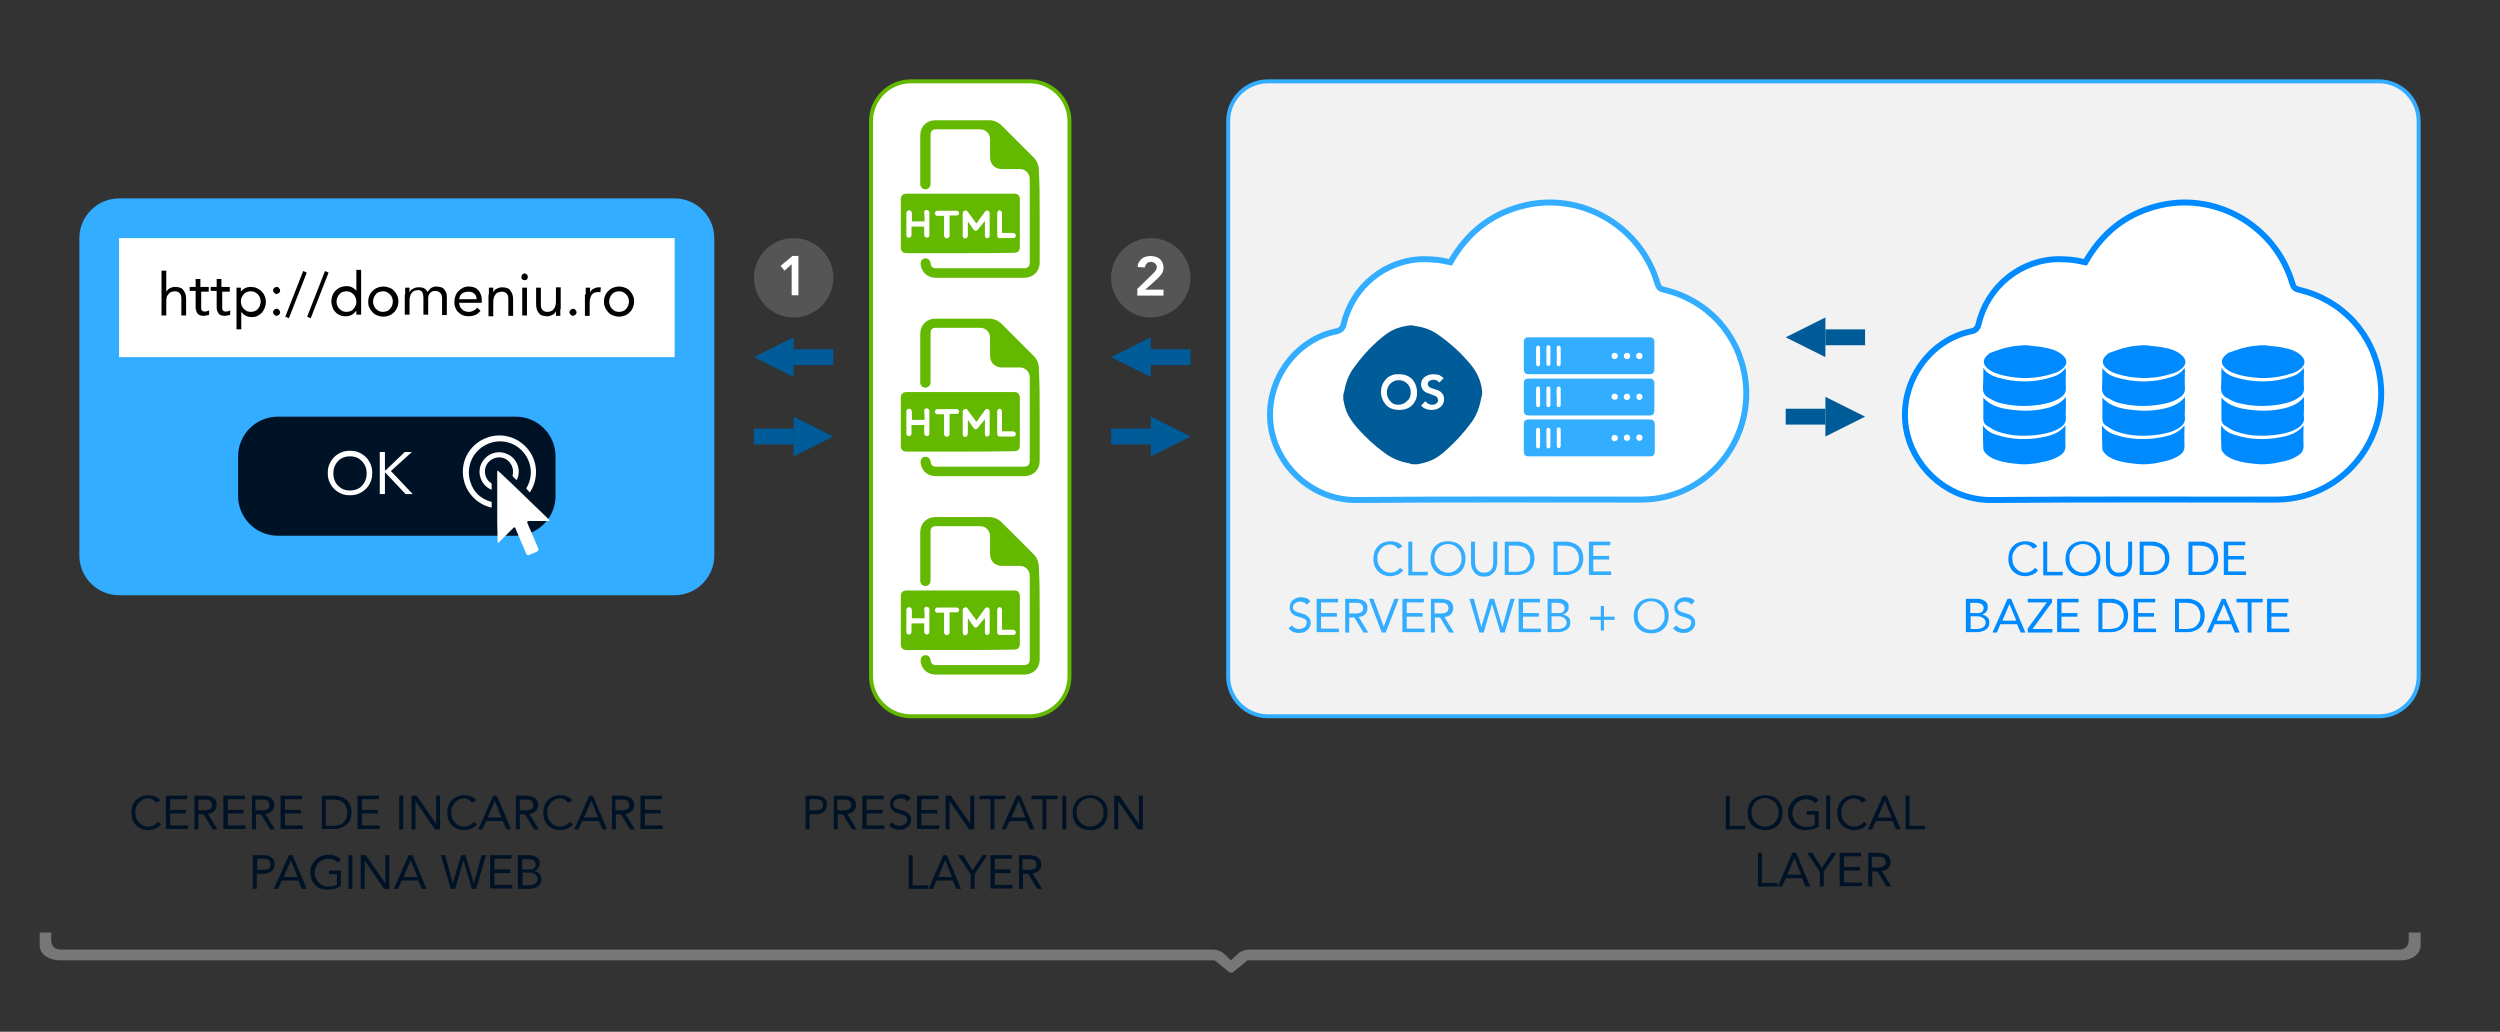 <?xml version="1.0" encoding="utf-8"?>
<!-- Generator: Adobe Illustrator 16.0.0, SVG Export Plug-In . SVG Version: 6.00 Build 0)  -->
<!DOCTYPE svg PUBLIC "-//W3C//DTD SVG 1.1//EN" "http://www.w3.org/Graphics/SVG/1.1/DTD/svg11.dtd">
<svg version="1.1" xmlns="http://www.w3.org/2000/svg" xmlns:xlink="http://www.w3.org/1999/xlink" x="0px" y="0px" width="630px"
	 height="260px" viewBox="0 0 630 260" style="enable-background:new 0 0 630 260;" xml:space="preserve">
<rect x="0" y="0" width="630" height="260" fill="#333333" stroke="none"/>
<g id="Layer_1">
	<g>
		<g>
			<path style="fill:#001326;" d="M434.9,200.5h1v7.6h3.9v0.9h-4.9V200.5z"/>
			<path style="fill:#001326;" d="M444.8,209.2c-0.6,0-1.2-0.1-1.8-0.3c-0.5-0.2-1-0.5-1.4-0.9c-0.4-0.4-0.7-0.9-0.9-1.4
				c-0.2-0.5-0.3-1.1-0.3-1.8c0-0.6,0.1-1.2,0.3-1.8c0.2-0.5,0.5-1,0.9-1.4c0.4-0.4,0.9-0.7,1.4-0.9c0.5-0.2,1.1-0.3,1.8-0.3
				s1.2,0.1,1.8,0.3s1,0.5,1.4,0.9c0.4,0.4,0.7,0.9,0.9,1.4c0.2,0.5,0.3,1.1,0.3,1.8c0,0.6-0.1,1.2-0.3,1.8c-0.2,0.5-0.5,1-0.9,1.4
				c-0.4,0.4-0.9,0.7-1.4,0.9S445.5,209.2,444.8,209.2z M444.8,208.3c0.5,0,1-0.1,1.4-0.3c0.4-0.2,0.8-0.4,1.1-0.8s0.5-0.7,0.7-1.1
				c0.2-0.4,0.2-0.9,0.2-1.4s-0.1-0.9-0.2-1.4c-0.2-0.4-0.4-0.8-0.7-1.1c-0.3-0.3-0.7-0.6-1.1-0.8c-0.4-0.2-0.9-0.3-1.4-0.3
				s-1,0.1-1.4,0.3c-0.4,0.2-0.8,0.4-1.1,0.8c-0.3,0.3-0.5,0.7-0.7,1.1c-0.2,0.4-0.2,0.9-0.2,1.4s0.1,0.9,0.2,1.4
				c0.2,0.4,0.4,0.8,0.7,1.1s0.7,0.6,1.1,0.8C443.9,208.2,444.3,208.3,444.8,208.3z"/>
			<path style="fill:#001326;" d="M458.1,208.4c-0.5,0.3-1,0.5-1.5,0.6c-0.5,0.1-1.1,0.2-1.6,0.2c-0.7,0-1.3-0.1-1.8-0.3
				c-0.6-0.2-1-0.5-1.4-0.9c-0.4-0.4-0.7-0.9-0.9-1.4c-0.2-0.5-0.3-1.2-0.3-1.8c0-0.7,0.1-1.3,0.4-1.8s0.6-1,1-1.4
				c0.4-0.4,0.9-0.7,1.5-0.9c0.6-0.2,1.1-0.3,1.8-0.3c0.6,0,1.1,0.1,1.6,0.3s1,0.5,1.4,0.9l-0.8,0.8c-0.3-0.3-0.6-0.6-1-0.7
				s-0.8-0.3-1.3-0.3c-0.5,0-0.9,0.1-1.4,0.3s-0.8,0.4-1.1,0.7c-0.3,0.3-0.5,0.7-0.7,1.1s-0.3,0.9-0.3,1.4c0,0.5,0.1,1,0.3,1.4
				c0.2,0.4,0.4,0.8,0.7,1.1c0.3,0.3,0.7,0.6,1.1,0.7c0.4,0.2,0.9,0.3,1.4,0.3c0.3,0,0.7,0,1.1-0.1c0.4-0.1,0.7-0.2,1-0.4v-2.6h-2
				v-0.9h3V208.4z"/>
			<path style="fill:#001326;" d="M460.2,200.5h1v8.5h-1V200.5z"/>
			<path style="fill:#001326;" d="M469.3,202.3c-0.3-0.3-0.6-0.6-0.9-0.8c-0.4-0.2-0.8-0.3-1.2-0.3c-0.5,0-0.9,0.1-1.3,0.3
				c-0.4,0.2-0.7,0.5-1,0.8c-0.3,0.3-0.5,0.7-0.7,1.1s-0.2,0.9-0.2,1.3c0,0.5,0.1,1,0.2,1.4c0.2,0.4,0.4,0.8,0.7,1.1
				c0.3,0.3,0.6,0.6,1,0.8c0.4,0.2,0.8,0.3,1.3,0.3c0.5,0,1-0.1,1.4-0.3s0.8-0.5,1.1-0.9l0.8,0.6c-0.4,0.5-0.8,0.9-1.4,1.1
				c-0.5,0.2-1.2,0.4-1.8,0.4c-0.6,0-1.2-0.1-1.7-0.3c-0.5-0.2-1-0.5-1.4-0.9c-0.4-0.4-0.7-0.9-0.9-1.4c-0.2-0.5-0.3-1.1-0.3-1.8
				c0-0.6,0.1-1.2,0.3-1.8s0.5-1,0.9-1.4c0.4-0.4,0.8-0.7,1.4-0.9c0.5-0.2,1.1-0.3,1.7-0.3c0.6,0,1.1,0.1,1.7,0.3
				c0.5,0.2,1,0.5,1.3,1L469.3,202.3z"/>
			<path style="fill:#001326;" d="M474.5,200.5h0.9l3.6,8.5h-1.2l-0.9-2.1h-4.2l-0.9,2.1h-1.1L474.5,200.5z M475,201.8L475,201.8
				l-1.8,4.2h3.5L475,201.8z"/>
			<path style="fill:#001326;" d="M480.2,200.5h1v7.6h3.9v0.9h-4.9V200.5z"/>
			<path style="fill:#001326;" d="M443,214.9h1v7.6h3.9v0.9H443V214.9z"/>
			<path style="fill:#001326;" d="M451.7,214.9h0.9l3.6,8.5h-1.2l-0.9-2.1H450l-0.9,2.1H448L451.7,214.9z M452.2,216.2L452.2,216.2
				l-1.8,4.2h3.5L452.2,216.2z"/>
			<path style="fill:#001326;" d="M458.6,219.7l-3.2-4.8h1.3l2.4,3.8l2.5-3.8h1.2l-3.2,4.8v3.7h-1V219.7z"/>
			<path style="fill:#001326;" d="M463.7,214.9h5.3v0.9h-4.3v2.7h4v0.9h-4v3h4.5v0.9h-5.6V214.9z"/>
			<path style="fill:#001326;" d="M470.8,214.9h2.2c0.4,0,0.8,0,1.2,0.1s0.8,0.2,1.1,0.3c0.3,0.2,0.6,0.4,0.8,0.7
				c0.2,0.3,0.3,0.7,0.3,1.3c0,0.6-0.2,1.1-0.6,1.5c-0.4,0.4-0.9,0.6-1.6,0.7l2.4,3.9h-1.2l-2.3-3.8h-1.3v3.8h-1V214.9z
				 M471.8,218.6h0.9c0.3,0,0.6,0,0.9,0c0.3,0,0.6-0.1,0.8-0.2s0.5-0.2,0.6-0.4c0.2-0.2,0.2-0.5,0.2-0.8c0-0.3-0.1-0.5-0.2-0.7
				c-0.1-0.2-0.3-0.3-0.5-0.4c-0.2-0.1-0.4-0.2-0.7-0.2s-0.5,0-0.7,0h-1.4V218.6z"/>
		</g>
		<path style="fill-rule:evenodd;clip-rule:evenodd;fill:#F2F2F2;stroke:#33ADFF;stroke-miterlimit:10;" d="M609.5,170.5
			c0,5.5-4.5,10-10,10h-280c-5.5,0-10-4.5-10-10v-140c0-5.5,4.5-10,10-10h280c5.5,0,10,4.5,10,10V170.5z"/>
		<g>
			<g>
				<path style="fill:#33ADFF;" d="M352.4,138.3c-0.3-0.3-0.6-0.6-0.9-0.8c-0.4-0.2-0.8-0.3-1.2-0.3c-0.5,0-0.9,0.1-1.3,0.3
					c-0.4,0.2-0.7,0.4-1,0.8c-0.3,0.3-0.5,0.7-0.7,1.1c-0.2,0.4-0.2,0.9-0.2,1.3c0,0.5,0.1,1,0.2,1.4c0.2,0.4,0.4,0.8,0.7,1.1
					c0.3,0.3,0.6,0.6,1,0.8s0.8,0.3,1.3,0.3c0.5,0,1-0.1,1.4-0.3c0.4-0.2,0.8-0.5,1.1-0.9l0.8,0.6c-0.4,0.5-0.8,0.9-1.4,1.1
					c-0.5,0.2-1.2,0.4-1.8,0.4c-0.6,0-1.2-0.1-1.7-0.3c-0.5-0.2-1-0.5-1.4-0.9c-0.4-0.4-0.7-0.9-0.9-1.4c-0.2-0.5-0.3-1.1-0.3-1.8
					c0-0.6,0.1-1.2,0.3-1.8c0.2-0.5,0.5-1,0.9-1.4s0.8-0.7,1.4-0.9s1.1-0.3,1.7-0.3c0.6,0,1.1,0.1,1.7,0.3c0.5,0.2,1,0.5,1.3,1
					L352.4,138.3z"/>
				<path style="fill:#33ADFF;" d="M354.9,136.5h1v7.6h3.9v0.9h-4.9V136.5z"/>
				<path style="fill:#33ADFF;" d="M364.9,145.2c-0.6,0-1.2-0.1-1.8-0.3c-0.5-0.2-1-0.5-1.4-0.9c-0.4-0.4-0.7-0.9-0.9-1.4
					c-0.2-0.5-0.3-1.1-0.3-1.8c0-0.6,0.1-1.2,0.3-1.8c0.2-0.5,0.5-1,0.9-1.4c0.4-0.4,0.9-0.7,1.4-0.9c0.5-0.2,1.1-0.3,1.8-0.3
					s1.2,0.1,1.8,0.3s1,0.5,1.4,0.9c0.4,0.4,0.7,0.9,0.9,1.4c0.2,0.5,0.3,1.1,0.3,1.8c0,0.6-0.1,1.2-0.3,1.8c-0.2,0.5-0.5,1-0.9,1.4
					c-0.4,0.4-0.9,0.7-1.4,0.9C366.1,145.1,365.5,145.2,364.9,145.2z M364.9,144.3c0.5,0,1-0.1,1.4-0.3s0.8-0.4,1.1-0.8
					c0.3-0.3,0.5-0.7,0.7-1.1c0.2-0.4,0.2-0.9,0.2-1.4c0-0.5-0.1-0.9-0.2-1.4c-0.2-0.4-0.4-0.8-0.7-1.1c-0.3-0.3-0.7-0.6-1.1-0.8
					s-0.9-0.3-1.4-0.3s-1,0.1-1.4,0.3s-0.8,0.4-1.1,0.8c-0.3,0.3-0.5,0.7-0.7,1.1c-0.2,0.4-0.2,0.9-0.2,1.4c0,0.5,0.1,0.9,0.2,1.4
					c0.2,0.4,0.4,0.8,0.7,1.1s0.6,0.6,1.1,0.8S364.4,144.3,364.9,144.3z"/>
				<path style="fill:#33ADFF;" d="M377.3,141.8c0,0.5-0.1,0.9-0.2,1.3s-0.3,0.8-0.6,1.1s-0.6,0.6-1,0.8s-0.9,0.3-1.5,0.3
					s-1.1-0.1-1.5-0.3c-0.4-0.2-0.7-0.4-1-0.8s-0.4-0.7-0.6-1.1c-0.1-0.4-0.2-0.9-0.2-1.3v-5.3h1v5.1c0,0.3,0,0.7,0.1,1
					c0.1,0.3,0.2,0.6,0.4,0.9c0.2,0.2,0.4,0.4,0.7,0.6s0.6,0.2,1.1,0.2s0.8-0.1,1.1-0.2c0.3-0.1,0.5-0.3,0.7-0.6
					c0.2-0.2,0.3-0.5,0.4-0.9c0.1-0.3,0.1-0.7,0.1-1v-5.1h1V141.8z"/>
				<path style="fill:#33ADFF;" d="M379.2,136.5h3.3c0.3,0,0.6,0,0.9,0.1c0.3,0.1,0.6,0.2,0.9,0.3c0.3,0.1,0.6,0.3,0.9,0.5
					c0.3,0.2,0.5,0.5,0.8,0.8c0.2,0.3,0.4,0.7,0.5,1.1s0.2,0.9,0.2,1.4s-0.1,1-0.2,1.4c-0.1,0.4-0.3,0.8-0.5,1.1
					c-0.2,0.3-0.5,0.6-0.8,0.8c-0.3,0.2-0.6,0.4-0.9,0.5s-0.6,0.2-0.9,0.3c-0.3,0.1-0.6,0.1-0.9,0.1h-3.3V136.5z M380.2,144.1h1.9
					c0.5,0,0.9-0.1,1.4-0.2s0.8-0.3,1.1-0.6c0.3-0.3,0.5-0.6,0.7-1s0.3-0.9,0.3-1.5s-0.1-1.1-0.3-1.5s-0.4-0.8-0.7-1
					c-0.3-0.3-0.7-0.5-1.1-0.6c-0.4-0.1-0.9-0.2-1.4-0.2h-1.9V144.1z"/>
				<path style="fill:#33ADFF;" d="M391.5,136.5h3.3c0.3,0,0.6,0,0.9,0.1c0.3,0.1,0.6,0.2,0.9,0.3c0.3,0.1,0.6,0.3,0.9,0.5
					c0.3,0.2,0.5,0.5,0.8,0.8c0.2,0.3,0.4,0.7,0.5,1.1s0.2,0.9,0.2,1.4s-0.1,1-0.2,1.4c-0.1,0.4-0.3,0.8-0.5,1.1
					c-0.2,0.3-0.5,0.6-0.8,0.8c-0.3,0.2-0.6,0.4-0.9,0.5c-0.3,0.1-0.6,0.2-0.9,0.3c-0.3,0.1-0.6,0.1-0.9,0.1h-3.3V136.5z
					 M392.5,144.1h1.9c0.5,0,0.9-0.1,1.4-0.2s0.8-0.3,1.1-0.6c0.3-0.3,0.5-0.6,0.7-1s0.3-0.9,0.3-1.5s-0.1-1.1-0.3-1.5
					s-0.4-0.8-0.7-1c-0.3-0.3-0.7-0.5-1.1-0.6c-0.4-0.1-0.9-0.2-1.4-0.2h-1.9V144.1z"/>
				<path style="fill:#33ADFF;" d="M400.5,136.5h5.3v0.9h-4.3v2.7h4v0.9h-4v3h4.5v0.9h-5.6V136.5z"/>
				<path style="fill:#33ADFF;" d="M329.3,152.4c-0.2-0.3-0.4-0.5-0.7-0.6c-0.3-0.1-0.6-0.2-0.9-0.2c-0.2,0-0.4,0-0.7,0.1
					c-0.2,0.1-0.4,0.1-0.6,0.3c-0.2,0.1-0.3,0.3-0.4,0.4c-0.1,0.2-0.2,0.4-0.2,0.6c0,0.2,0,0.4,0.1,0.5s0.2,0.3,0.3,0.4
					c0.1,0.1,0.3,0.2,0.6,0.3c0.2,0.1,0.5,0.2,0.9,0.3c0.3,0.1,0.6,0.2,1,0.3c0.3,0.1,0.6,0.3,0.8,0.5s0.4,0.4,0.6,0.7
					c0.1,0.3,0.2,0.6,0.2,1c0,0.4-0.1,0.8-0.3,1.1s-0.4,0.6-0.7,0.8s-0.6,0.4-1,0.5s-0.7,0.1-1.1,0.1c-0.2,0-0.5,0-0.7-0.1
					c-0.2,0-0.5-0.1-0.7-0.2c-0.2-0.1-0.4-0.2-0.6-0.4s-0.4-0.3-0.5-0.5l0.9-0.7c0.2,0.3,0.4,0.5,0.8,0.7s0.7,0.2,1,0.2
					c0.2,0,0.4,0,0.7-0.1c0.2-0.1,0.4-0.2,0.6-0.3c0.2-0.1,0.3-0.3,0.4-0.5s0.2-0.4,0.2-0.6c0-0.3,0-0.5-0.1-0.6s-0.2-0.3-0.4-0.4
					c-0.2-0.1-0.4-0.2-0.7-0.3c-0.3-0.1-0.6-0.2-1-0.3c-0.3-0.1-0.6-0.2-0.8-0.3s-0.5-0.3-0.7-0.5c-0.2-0.2-0.3-0.4-0.4-0.6
					s-0.2-0.6-0.2-0.9c0-0.4,0.1-0.8,0.2-1.1c0.2-0.3,0.4-0.6,0.6-0.8c0.3-0.2,0.6-0.4,0.9-0.5c0.3-0.1,0.7-0.2,1.1-0.2
					c0.5,0,0.9,0.1,1.3,0.2c0.4,0.1,0.8,0.4,1.1,0.8L329.3,152.4z"/>
				<path style="fill:#33ADFF;" d="M331.9,150.9h5.3v0.9h-4.3v2.7h4v0.9h-4v3h4.5v0.9h-5.6V150.9z"/>
				<path style="fill:#33ADFF;" d="M339,150.9h2.2c0.4,0,0.8,0,1.2,0.1c0.4,0,0.8,0.2,1.1,0.3c0.3,0.2,0.6,0.4,0.8,0.7
					c0.2,0.3,0.3,0.7,0.3,1.3c0,0.6-0.2,1.1-0.6,1.5c-0.4,0.4-0.9,0.6-1.6,0.7l2.4,3.9h-1.2l-2.3-3.8h-1.3v3.8h-1V150.9z
					 M340.1,154.6h0.9c0.3,0,0.6,0,0.9,0s0.6-0.1,0.8-0.2c0.3-0.1,0.5-0.2,0.6-0.4c0.2-0.2,0.2-0.5,0.2-0.8c0-0.3-0.1-0.5-0.2-0.7
					c-0.1-0.2-0.3-0.3-0.5-0.4s-0.4-0.2-0.7-0.2c-0.2,0-0.5,0-0.7,0h-1.4V154.6z"/>
				<path style="fill:#33ADFF;" d="M345,150.9h1.1l2.6,7h0l2.7-7h1.1l-3.3,8.5h-1L345,150.9z"/>
				<path style="fill:#33ADFF;" d="M353.5,150.9h5.3v0.9h-4.3v2.7h4v0.9h-4v3h4.5v0.9h-5.6V150.9z"/>
				<path style="fill:#33ADFF;" d="M360.6,150.9h2.2c0.4,0,0.8,0,1.2,0.1c0.4,0,0.8,0.2,1.1,0.3s0.6,0.4,0.8,0.7
					c0.2,0.3,0.3,0.7,0.3,1.3c0,0.6-0.2,1.1-0.6,1.5c-0.4,0.4-0.9,0.6-1.6,0.7l2.4,3.9h-1.2l-2.3-3.8h-1.3v3.8h-1V150.9z
					 M361.6,154.6h0.9c0.3,0,0.6,0,0.9,0c0.3,0,0.6-0.1,0.8-0.2c0.3-0.1,0.5-0.2,0.6-0.4c0.2-0.2,0.2-0.5,0.2-0.8
					c0-0.3-0.1-0.5-0.2-0.7c-0.1-0.2-0.3-0.3-0.5-0.4c-0.2-0.1-0.4-0.2-0.7-0.2c-0.2,0-0.5,0-0.7,0h-1.4V154.6z"/>
				<path style="fill:#33ADFF;" d="M370.3,150.9h1.1l1.9,7.1h0l2.1-7.1h1.1l2.1,7.1h0l2-7.1h1.1l-2.5,8.5h-1.1l-2.1-7.2h0l-2.1,7.2
					h-1.1L370.3,150.9z"/>
				<path style="fill:#33ADFF;" d="M382.8,150.9h5.3v0.9h-4.3v2.7h4v0.9h-4v3h4.5v0.9h-5.6V150.9z"/>
				<path style="fill:#33ADFF;" d="M390,150.9h2.6c0.4,0,0.7,0,1,0.1c0.3,0.1,0.6,0.2,0.9,0.4c0.3,0.2,0.5,0.4,0.6,0.6
					c0.2,0.3,0.2,0.6,0.2,1c0,0.5-0.1,0.9-0.4,1.2c-0.3,0.3-0.6,0.6-1.1,0.7v0c0.3,0,0.5,0.1,0.8,0.2c0.2,0.1,0.4,0.3,0.6,0.4
					c0.2,0.2,0.3,0.4,0.4,0.6c0.1,0.2,0.1,0.5,0.1,0.8c0,0.5-0.1,0.9-0.3,1.2c-0.2,0.3-0.5,0.5-0.8,0.7c-0.3,0.2-0.7,0.3-1.1,0.4
					c-0.4,0.1-0.8,0.1-1.2,0.1H390V150.9z M391,154.5h1.4c0.2,0,0.5,0,0.7,0c0.2,0,0.4-0.1,0.6-0.2c0.2-0.1,0.3-0.2,0.4-0.4
					s0.2-0.4,0.2-0.7c0-0.3-0.1-0.5-0.2-0.6s-0.2-0.3-0.4-0.4c-0.2-0.1-0.4-0.2-0.6-0.2c-0.2,0-0.4-0.1-0.7-0.1H391V154.5z
					 M391,158.5h1.7c0.2,0,0.5,0,0.7-0.1c0.2-0.1,0.5-0.1,0.7-0.3c0.2-0.1,0.4-0.3,0.5-0.5c0.1-0.2,0.2-0.4,0.2-0.7
					c0-0.3-0.1-0.5-0.2-0.7c-0.1-0.2-0.3-0.4-0.5-0.5c-0.2-0.1-0.4-0.2-0.6-0.3c-0.2,0-0.5-0.1-0.8-0.1H391V158.5z"/>
				<path style="fill:#33ADFF;" d="M400.7,155.4h2.7v-2.7h0.8v2.7h2.7v0.8h-2.7v2.7h-0.8v-2.7h-2.7V155.4z"/>
				<path style="fill:#33ADFF;" d="M416.1,159.6c-0.6,0-1.2-0.1-1.8-0.3c-0.5-0.2-1-0.5-1.4-0.9s-0.7-0.9-0.9-1.4
					c-0.2-0.5-0.3-1.1-0.3-1.8c0-0.6,0.1-1.2,0.3-1.8c0.2-0.5,0.5-1,0.9-1.4s0.9-0.7,1.4-0.9s1.1-0.3,1.8-0.3c0.6,0,1.2,0.1,1.8,0.3
					c0.5,0.2,1,0.5,1.4,0.9s0.7,0.9,0.9,1.4s0.3,1.1,0.3,1.8c0,0.6-0.1,1.2-0.3,1.8s-0.5,1-0.9,1.4s-0.9,0.7-1.4,0.9
					C417.4,159.5,416.8,159.6,416.1,159.6z M416.1,158.7c0.5,0,1-0.1,1.4-0.3c0.4-0.2,0.8-0.4,1.1-0.8s0.5-0.7,0.7-1.1
					c0.2-0.4,0.2-0.9,0.2-1.4c0-0.5-0.1-0.9-0.2-1.4c-0.2-0.4-0.4-0.8-0.7-1.1c-0.3-0.3-0.7-0.6-1.1-0.8c-0.4-0.2-0.9-0.3-1.4-0.3
					s-0.9,0.1-1.4,0.3s-0.8,0.4-1.1,0.8c-0.3,0.3-0.5,0.7-0.7,1.1c-0.2,0.4-0.2,0.9-0.2,1.4c0,0.5,0.1,0.9,0.2,1.4
					c0.2,0.4,0.4,0.8,0.7,1.1c0.3,0.3,0.7,0.6,1.1,0.8S415.6,158.7,416.1,158.7z"/>
				<path style="fill:#33ADFF;" d="M426.2,152.4c-0.2-0.3-0.4-0.5-0.7-0.6c-0.3-0.1-0.6-0.2-0.9-0.2c-0.2,0-0.4,0-0.7,0.1
					c-0.2,0.1-0.4,0.1-0.6,0.3c-0.2,0.1-0.3,0.3-0.4,0.4c-0.1,0.2-0.2,0.4-0.2,0.6c0,0.2,0,0.4,0.1,0.5s0.2,0.3,0.3,0.4
					s0.3,0.2,0.6,0.3s0.5,0.2,0.9,0.3c0.3,0.1,0.6,0.2,1,0.3c0.3,0.1,0.6,0.3,0.8,0.5c0.2,0.2,0.4,0.4,0.6,0.7
					c0.1,0.3,0.2,0.6,0.2,1c0,0.4-0.1,0.8-0.3,1.1s-0.4,0.6-0.7,0.8s-0.6,0.4-1,0.5s-0.7,0.1-1.1,0.1c-0.2,0-0.5,0-0.7-0.1
					s-0.5-0.1-0.7-0.2c-0.2-0.1-0.4-0.2-0.6-0.4c-0.2-0.1-0.4-0.3-0.5-0.5l0.9-0.7c0.2,0.3,0.4,0.5,0.8,0.7s0.7,0.2,1,0.2
					c0.2,0,0.4,0,0.7-0.1c0.2-0.1,0.4-0.2,0.6-0.3c0.2-0.1,0.3-0.3,0.4-0.5c0.1-0.2,0.2-0.4,0.2-0.6c0-0.3,0-0.5-0.1-0.6
					c-0.1-0.2-0.2-0.3-0.4-0.4c-0.2-0.1-0.4-0.2-0.7-0.3c-0.3-0.1-0.6-0.2-1-0.3c-0.3-0.1-0.6-0.2-0.8-0.3s-0.5-0.3-0.7-0.5
					c-0.2-0.2-0.3-0.4-0.4-0.6s-0.2-0.6-0.2-0.9c0-0.4,0.1-0.8,0.2-1.1c0.2-0.3,0.4-0.6,0.6-0.8c0.3-0.2,0.6-0.4,0.9-0.5
					c0.3-0.1,0.7-0.2,1.1-0.2c0.5,0,0.9,0.1,1.3,0.2c0.4,0.1,0.8,0.4,1.1,0.8L426.2,152.4z"/>
			</g>
			<path style="fill-rule:evenodd;clip-rule:evenodd;fill:#FFFFFF;stroke:#33ADFF;stroke-width:1.5;stroke-miterlimit:10;" d="
				M365.5,66.1c4.1-7.2,9.9-12,17.8-14.1c14.7-4,30.1,4.7,34.4,19.5c0.3,0.9,0.6,1.3,1.6,1.5c11,2.6,18.9,11.2,20.5,22.4
				c2,14.2-7.5,27.3-21.1,30c-1.9,0.4-3.8,0.5-5.7,0.5c-23.7,0-47.4-0.1-71.1,0.1c-10.4,0.1-19-7.3-21.3-16.7
				c-2.7-11.4,4.7-23.4,16.1-25.8c1.1-0.2,1.6-0.7,1.9-1.8c2.2-9.5,10.6-16.3,20.2-16.4c1.2,0,2.3,0.1,3.5,0.2
				C363.3,65.6,364.4,65.9,365.5,66.1z"/>
			<g>
				<path style="fill-rule:evenodd;clip-rule:evenodd;fill:#005B99;" d="M355.1,82c0.3,0,0.6,0,0.9,0c0.1,0,0.3,0.1,0.4,0.1
					c2.1,0.3,4.1,0.9,5.8,2.1c3.2,2.2,6.1,4.8,8.6,7.9c1.2,1.5,2.1,3.3,2.5,5.2c0.1,0.4,0.1,0.8,0.2,1.2c0,0.3,0,0.7,0,1
					c-0.1,0.2-0.1,0.4-0.2,0.7c-0.4,2.2-1.1,4.3-2.4,6.1c-1.8,2.5-3.9,4.8-6.2,6.9c-1.5,1.4-3.1,2.6-5.1,3.2
					c-0.8,0.3-1.6,0.4-2.4,0.6c-0.4,0-0.9,0-1.3,0c-0.2,0-0.4-0.1-0.6-0.2c-2.3-0.4-4.4-1.2-6.3-2.6c-2.6-1.9-4.9-4-7-6.4
					c-1.2-1.4-2.3-2.9-2.9-4.7c-0.3-0.8-0.4-1.7-0.6-2.5c0-0.4,0-0.7,0-1.1c0.1-0.2,0.1-0.4,0.2-0.7c0.4-2.1,1-4.1,2.3-5.9
					c2-2.8,4.2-5.3,6.8-7.5c1.5-1.3,3.1-2.4,5-2.9C353.6,82.2,354.3,82.2,355.1,82z"/>
				<path style="fill:#FFFFFF;" d="M357.1,99c0,0.7-0.1,1.3-0.4,1.9c-0.4,0.8-0.9,1.4-1.6,1.8c-0.7,0.4-1.5,0.6-2.5,0.6
					c-1.6,0-2.8-0.5-3.6-1.6c-0.6-0.8-1-1.8-1-2.9c0-0.8,0.2-1.5,0.5-2.2c0.3-0.5,0.6-0.9,1-1.3c0.4-0.4,0.9-0.6,1.4-0.8
					c0.5-0.2,1-0.2,1.6-0.2c0.7,0,1.4,0.1,1.9,0.3c0.5,0.2,1,0.5,1.4,0.9c0.4,0.4,0.7,0.9,0.9,1.4C357,97.6,357.1,98.3,357.1,99z
					 M355.5,98.9c0-0.6-0.1-1.1-0.4-1.6c-0.3-0.5-0.6-0.8-1.1-1.1c-0.5-0.3-1-0.4-1.5-0.4c-0.5,0-1,0.1-1.5,0.4
					c-0.5,0.3-0.8,0.6-1.1,1.1c-0.3,0.5-0.4,1-0.4,1.6c0,0.6,0.1,1.1,0.4,1.6s0.6,0.8,1,1.1c0.4,0.3,0.9,0.4,1.5,0.4
					c0.8,0,1.6-0.3,2.1-0.9C355.3,100.5,355.5,99.8,355.5,98.9z"/>
				<path style="fill:#FFFFFF;" d="M363.8,95.3l-1.1,1.1c-0.2-0.2-0.4-0.4-0.6-0.5c-0.3-0.1-0.5-0.2-0.8-0.2c-0.5,0-0.8,0.1-1.1,0.3
					c-0.3,0.2-0.4,0.5-0.4,0.8c0,0.2,0.1,0.4,0.2,0.5c0.1,0.2,0.3,0.3,0.5,0.4c0.2,0.1,0.5,0.2,1.1,0.4c0.6,0.2,1,0.3,1.2,0.5
					c0.4,0.2,0.6,0.5,0.8,0.8c0.2,0.3,0.3,0.7,0.3,1.2c0,0.8-0.3,1.4-0.8,1.9c-0.6,0.5-1.3,0.8-2.3,0.8c-0.6,0-1.1-0.1-1.6-0.3
					c-0.5-0.2-0.8-0.5-1.1-0.8l1.1-1.1c0.2,0.3,0.5,0.5,0.8,0.7c0.3,0.1,0.6,0.2,0.9,0.2c0.5,0,0.8-0.1,1.1-0.4
					c0.3-0.2,0.4-0.5,0.4-0.8c0-0.2-0.1-0.4-0.2-0.6s-0.3-0.3-0.5-0.4c-0.1-0.1-0.5-0.2-1-0.4c-0.5-0.2-0.9-0.3-1.1-0.4
					c-0.3-0.2-0.6-0.3-0.8-0.5c-0.2-0.2-0.3-0.4-0.5-0.7c-0.1-0.3-0.2-0.6-0.2-0.9c0-0.7,0.2-1.2,0.7-1.7c0.6-0.6,1.4-0.9,2.5-0.9
					c0.5,0,1,0.1,1.4,0.2C363.1,94.8,363.5,95,363.8,95.3z"/>
			</g>
			<g>
				<path style="fill-rule:evenodd;clip-rule:evenodd;fill:#33ADFF;" d="M400.5,105.7c5.1,0,10.1,0,15.2,0c0.9,0,1.3,0.4,1.3,1.3
					c0,2.3,0,4.5,0,6.8c0,0.8-0.4,1.2-1.2,1.2c-10.2,0-20.4,0-30.6,0c-0.8,0-1.2-0.4-1.2-1.2c0-2.3,0-4.6,0-6.9
					c0-0.8,0.4-1.2,1.2-1.2C390.3,105.7,395.4,105.7,400.5,105.7z M388.1,110.4c0-0.7,0-1.4,0-2c0-0.4-0.2-0.6-0.5-0.6
					c-0.3,0-0.5,0.2-0.5,0.6c0,1.3,0,2.7,0,4c0,0.4,0.2,0.6,0.5,0.6c0.3,0,0.5-0.2,0.5-0.6C388.1,111.7,388.1,111,388.1,110.4z
					 M390.7,110.4c0-0.7,0-1.4,0-2c0-0.4-0.2-0.6-0.5-0.6c-0.3,0-0.5,0.2-0.5,0.6c0,1.3,0,2.7,0,4c0,0.4,0.2,0.6,0.5,0.6
					c0.3,0,0.5-0.2,0.5-0.6C390.7,111.7,390.7,111,390.7,110.4z M393.3,110.3c0-0.7,0-1.3,0-2c0-0.4-0.2-0.6-0.5-0.6
					c-0.3,0-0.5,0.2-0.5,0.5c0,1.4,0,2.7,0,4.1c0,0.4,0.2,0.6,0.5,0.6c0.3,0,0.5-0.2,0.5-0.6C393.3,111.7,393.3,111,393.3,110.3z
					 M407.7,110.4c0-0.4-0.3-0.8-0.8-0.8c-0.5,0-0.8,0.3-0.8,0.8c0,0.4,0.3,0.8,0.8,0.8C407.4,111.1,407.7,110.8,407.7,110.4z
					 M410.8,110.3c0-0.4-0.3-0.8-0.8-0.8c-0.4,0-0.8,0.3-0.8,0.8c0,0.5,0.3,0.8,0.8,0.8C410.5,111.1,410.8,110.8,410.8,110.3z
					 M413.1,111.1c0.4,0,0.8-0.3,0.8-0.8c0-0.4-0.3-0.8-0.8-0.8c-0.4,0-0.8,0.3-0.8,0.8C412.4,110.8,412.7,111.1,413.1,111.1z"/>
				<path style="fill-rule:evenodd;clip-rule:evenodd;fill:#33ADFF;" d="M400.5,94.3c-5.1,0-10.2,0-15.2,0c-0.9,0-1.3-0.4-1.3-1.3
					c0-2.3,0-4.5,0-6.8c0-0.8,0.4-1.2,1.2-1.2c10.2,0,20.4,0,30.5,0c0.8,0,1.2,0.4,1.2,1.2c0,2.3,0,4.6,0,6.9c0,0.8-0.4,1.2-1.2,1.2
					C410.7,94.3,405.6,94.3,400.5,94.3z M388.1,89.7c0-0.7,0-1.3,0-2c0-0.4-0.2-0.6-0.5-0.6c-0.3,0-0.5,0.2-0.5,0.6c0,1.3,0,2.7,0,4
					c0,0.4,0.2,0.6,0.5,0.6c0.3,0,0.5-0.2,0.5-0.6C388.1,91,388.1,90.3,388.1,89.7z M389.7,89.6c0,0.7,0,1.4,0,2
					c0,0.4,0.2,0.6,0.5,0.6c0.3,0,0.5-0.2,0.5-0.6c0-1.3,0-2.7,0-4c0-0.4-0.2-0.6-0.5-0.6c-0.3,0-0.5,0.2-0.5,0.6
					C389.7,88.3,389.7,89,389.7,89.6z M393.3,89.7c0-0.7,0-1.3,0-2c0-0.4-0.2-0.6-0.5-0.6c-0.3,0-0.5,0.2-0.5,0.6c0,1.3,0,2.6,0,4
					c0,0.4,0.2,0.6,0.5,0.6s0.5-0.2,0.5-0.6C393.3,91,393.3,90.3,393.3,89.7z M407.7,89.7c0-0.4-0.3-0.8-0.8-0.8
					c-0.5,0-0.8,0.3-0.8,0.8c0,0.4,0.3,0.8,0.8,0.8C407.4,90.4,407.7,90.1,407.7,89.7z M413.1,88.9c-0.4,0-0.8,0.3-0.8,0.8
					c0,0.4,0.3,0.8,0.8,0.8c0.5,0,0.8-0.3,0.8-0.8C413.9,89.2,413.6,88.9,413.1,88.9z M410,88.9c-0.4,0-0.8,0.3-0.8,0.8
					c0,0.4,0.3,0.8,0.8,0.8c0.5,0,0.8-0.3,0.8-0.8C410.8,89.2,410.5,88.9,410,88.9z"/>
				<path style="fill-rule:evenodd;clip-rule:evenodd;fill:#33ADFF;" d="M400.5,104.7c-5.1,0-10.2,0-15.2,0c-0.9,0-1.3-0.4-1.3-1.3
					c0-2.3,0-4.5,0-6.8c0-0.8,0.4-1.2,1.2-1.2c10.2,0,20.4,0,30.5,0c0.8,0,1.2,0.4,1.2,1.2c0,2.3,0,4.6,0,6.9c0,0.8-0.4,1.2-1.2,1.2
					C410.7,104.7,405.6,104.7,400.5,104.7z M388.1,100c0-0.7,0-1.4,0-2c0-0.4-0.2-0.6-0.5-0.6c-0.3,0-0.5,0.2-0.5,0.6
					c0,1.3,0,2.7,0,4c0,0.4,0.2,0.6,0.5,0.6c0.3,0,0.5-0.2,0.5-0.6C388.1,101.3,388.1,100.7,388.1,100z M390.7,100c0-0.7,0-1.3,0-2
					c0-0.4-0.2-0.6-0.5-0.6c-0.3,0-0.5,0.2-0.5,0.6c0,1.3,0,2.7,0,4c0,0.4,0.2,0.6,0.5,0.6c0.3,0,0.5-0.2,0.5-0.6
					C390.7,101.3,390.7,100.7,390.7,100z M392.3,100c0,0.7,0,1.4,0,2c0,0.4,0.2,0.6,0.5,0.6c0.3,0,0.5-0.2,0.5-0.6c0-1.3,0-2.7,0-4
					c0-0.4-0.2-0.6-0.5-0.6c-0.3,0-0.5,0.2-0.5,0.6C392.2,98.7,392.3,99.3,392.3,100z M407.7,100c0-0.4-0.3-0.8-0.8-0.8
					c-0.5,0-0.8,0.3-0.8,0.8c0,0.4,0.4,0.8,0.8,0.7C407.4,100.8,407.7,100.4,407.7,100z M410.8,100c0-0.4-0.3-0.8-0.8-0.8
					c-0.4,0-0.8,0.3-0.8,0.8c0,0.5,0.3,0.8,0.8,0.8C410.5,100.8,410.8,100.4,410.8,100z M413.1,100.8c0.4,0,0.8-0.3,0.8-0.8
					c0-0.5-0.3-0.8-0.8-0.8c-0.4,0-0.8,0.3-0.7,0.8C412.4,100.5,412.7,100.8,413.1,100.8z"/>
			</g>
		</g>
		<g>
			<g>
				<path style="fill:#008AFF;" d="M512.4,138.3c-0.3-0.3-0.6-0.6-0.9-0.8c-0.4-0.2-0.8-0.3-1.2-0.3c-0.5,0-0.9,0.1-1.3,0.3
					c-0.4,0.2-0.7,0.4-1,0.8c-0.3,0.3-0.5,0.7-0.7,1.1c-0.2,0.4-0.2,0.9-0.2,1.3c0,0.5,0.1,1,0.2,1.4c0.2,0.4,0.4,0.8,0.7,1.1
					c0.3,0.3,0.6,0.6,1,0.8s0.8,0.3,1.3,0.3c0.5,0,1-0.1,1.4-0.3c0.4-0.2,0.8-0.5,1.1-0.9l0.8,0.6c-0.4,0.5-0.8,0.9-1.4,1.1
					c-0.5,0.2-1.2,0.4-1.8,0.4c-0.6,0-1.2-0.1-1.7-0.3c-0.5-0.2-1-0.5-1.4-0.9c-0.4-0.4-0.7-0.9-0.9-1.4c-0.2-0.5-0.3-1.1-0.3-1.8
					c0-0.6,0.1-1.2,0.3-1.8c0.2-0.5,0.5-1,0.9-1.4s0.8-0.7,1.4-0.9s1.1-0.3,1.7-0.3c0.6,0,1.1,0.1,1.7,0.3c0.5,0.2,1,0.5,1.3,1
					L512.4,138.3z"/>
				<path style="fill:#008AFF;" d="M514.9,136.5h1v7.6h3.9v0.9h-4.9V136.5z"/>
				<path style="fill:#008AFF;" d="M524.9,145.2c-0.6,0-1.2-0.1-1.8-0.3c-0.5-0.2-1-0.5-1.4-0.9c-0.4-0.4-0.7-0.9-0.9-1.4
					c-0.2-0.5-0.3-1.1-0.3-1.8c0-0.6,0.1-1.2,0.3-1.8c0.2-0.5,0.5-1,0.9-1.4c0.4-0.4,0.9-0.7,1.4-0.9c0.5-0.2,1.1-0.3,1.8-0.3
					s1.2,0.1,1.8,0.3s1,0.5,1.4,0.9c0.4,0.4,0.7,0.9,0.9,1.4c0.2,0.5,0.3,1.1,0.3,1.8c0,0.6-0.1,1.2-0.3,1.8c-0.2,0.5-0.5,1-0.9,1.4
					c-0.4,0.4-0.9,0.7-1.4,0.9C526.1,145.1,525.5,145.2,524.9,145.2z M524.9,144.3c0.5,0,1-0.1,1.4-0.3s0.8-0.4,1.1-0.8
					c0.3-0.3,0.5-0.7,0.7-1.1c0.2-0.4,0.2-0.9,0.2-1.4c0-0.5-0.1-0.9-0.2-1.4c-0.2-0.4-0.4-0.8-0.7-1.1c-0.3-0.3-0.7-0.6-1.1-0.8
					s-0.9-0.3-1.4-0.3s-1,0.1-1.4,0.3s-0.8,0.4-1.1,0.8c-0.3,0.3-0.5,0.7-0.7,1.1c-0.2,0.4-0.2,0.9-0.2,1.4c0,0.5,0.1,0.9,0.2,1.4
					c0.2,0.4,0.4,0.8,0.7,1.1s0.6,0.6,1.1,0.8S524.4,144.3,524.9,144.3z"/>
				<path style="fill:#008AFF;" d="M537.3,141.8c0,0.5-0.1,0.9-0.2,1.3s-0.3,0.8-0.6,1.1s-0.6,0.6-1,0.8s-0.9,0.3-1.5,0.3
					s-1.1-0.1-1.5-0.3c-0.4-0.2-0.7-0.4-1-0.8s-0.4-0.7-0.6-1.1c-0.1-0.4-0.2-0.9-0.2-1.3v-5.3h1v5.1c0,0.3,0,0.7,0.1,1
					c0.1,0.3,0.2,0.6,0.4,0.9c0.2,0.2,0.4,0.4,0.7,0.6s0.6,0.2,1.1,0.2s0.8-0.1,1.1-0.2c0.3-0.1,0.5-0.3,0.7-0.6
					c0.2-0.2,0.3-0.5,0.4-0.9c0.1-0.3,0.1-0.7,0.1-1v-5.1h1V141.8z"/>
				<path style="fill:#008AFF;" d="M539.2,136.5h3.3c0.3,0,0.6,0,0.9,0.1c0.3,0.1,0.6,0.2,0.9,0.3c0.3,0.1,0.6,0.3,0.9,0.5
					c0.3,0.2,0.5,0.5,0.8,0.8c0.2,0.3,0.4,0.7,0.5,1.1s0.2,0.9,0.2,1.4s-0.1,1-0.2,1.4c-0.1,0.4-0.3,0.8-0.5,1.1
					c-0.2,0.3-0.5,0.6-0.8,0.8c-0.3,0.2-0.6,0.4-0.9,0.5s-0.6,0.2-0.9,0.3c-0.3,0.1-0.6,0.1-0.9,0.1h-3.3V136.5z M540.2,144.1h1.9
					c0.5,0,0.9-0.1,1.4-0.2s0.8-0.3,1.1-0.6c0.3-0.3,0.5-0.6,0.7-1s0.3-0.9,0.3-1.5s-0.1-1.1-0.3-1.5s-0.4-0.8-0.7-1
					c-0.3-0.3-0.7-0.5-1.1-0.6c-0.4-0.1-0.9-0.2-1.4-0.2h-1.9V144.1z"/>
				<path style="fill:#008AFF;" d="M551.5,136.5h3.3c0.3,0,0.6,0,0.9,0.1c0.3,0.1,0.6,0.2,0.9,0.3c0.3,0.1,0.6,0.3,0.9,0.5
					c0.3,0.2,0.5,0.5,0.8,0.8c0.2,0.3,0.4,0.7,0.5,1.1s0.2,0.9,0.2,1.4s-0.1,1-0.2,1.4c-0.1,0.4-0.3,0.8-0.5,1.1
					c-0.2,0.3-0.5,0.6-0.8,0.8c-0.3,0.2-0.6,0.4-0.9,0.5c-0.3,0.1-0.6,0.2-0.9,0.3c-0.3,0.1-0.6,0.1-0.9,0.1h-3.3V136.5z
					 M552.5,144.1h1.9c0.5,0,0.9-0.1,1.4-0.2s0.8-0.3,1.1-0.6c0.3-0.3,0.5-0.6,0.7-1s0.3-0.9,0.3-1.5s-0.1-1.1-0.3-1.5
					s-0.4-0.8-0.7-1c-0.3-0.3-0.7-0.5-1.1-0.6c-0.4-0.1-0.9-0.2-1.4-0.2h-1.9V144.1z"/>
				<path style="fill:#008AFF;" d="M560.5,136.5h5.3v0.9h-4.3v2.7h4v0.9h-4v3h4.5v0.9h-5.6V136.5z"/>
				<path style="fill:#008AFF;" d="M495.6,150.9h2.6c0.4,0,0.7,0,1,0.1c0.3,0.1,0.6,0.2,0.9,0.4c0.3,0.2,0.5,0.4,0.6,0.6
					c0.2,0.3,0.2,0.6,0.2,1c0,0.5-0.1,0.9-0.4,1.2c-0.3,0.3-0.6,0.6-1.1,0.7v0c0.3,0,0.5,0.1,0.8,0.2c0.2,0.1,0.4,0.3,0.6,0.4
					c0.2,0.2,0.3,0.4,0.4,0.6c0.1,0.2,0.1,0.5,0.1,0.8c0,0.5-0.1,0.9-0.3,1.2c-0.2,0.3-0.5,0.5-0.8,0.7c-0.3,0.2-0.7,0.3-1.1,0.4
					c-0.4,0.1-0.8,0.1-1.2,0.1h-2.5V150.9z M496.6,154.5h1.4c0.2,0,0.5,0,0.7,0c0.2,0,0.4-0.1,0.6-0.2c0.2-0.1,0.3-0.2,0.4-0.4
					s0.2-0.4,0.2-0.7c0-0.3-0.1-0.5-0.2-0.6s-0.2-0.3-0.4-0.4c-0.2-0.1-0.4-0.2-0.6-0.2c-0.2,0-0.4-0.1-0.7-0.1h-1.5V154.5z
					 M496.6,158.5h1.7c0.2,0,0.5,0,0.7-0.1c0.2-0.1,0.5-0.1,0.7-0.3c0.2-0.1,0.4-0.3,0.5-0.5c0.1-0.2,0.2-0.4,0.2-0.7
					c0-0.3-0.1-0.5-0.2-0.7c-0.1-0.2-0.3-0.4-0.5-0.5c-0.2-0.1-0.4-0.2-0.6-0.3c-0.2,0-0.5-0.1-0.8-0.1h-1.7V158.5z"/>
				<path style="fill:#008AFF;" d="M505.9,150.9h0.9l3.6,8.5h-1.2l-0.9-2.1h-4.2l-0.9,2.1h-1.1L505.9,150.9z M506.4,152.2
					L506.4,152.2l-1.8,4.2h3.5L506.4,152.2z"/>
				<path style="fill:#008AFF;" d="M510.9,158.5l4.9-6.7H511v-0.9h6.1v0.9l-4.9,6.7h5v0.9h-6.2V158.5z"/>
				<path style="fill:#008AFF;" d="M518.5,150.9h5.3v0.9h-4.3v2.7h4v0.9h-4v3h4.5v0.9h-5.6V150.9z"/>
				<path style="fill:#008AFF;" d="M528.8,150.9h3.3c0.3,0,0.6,0,0.9,0.1c0.3,0.1,0.6,0.2,0.9,0.3c0.3,0.1,0.6,0.3,0.9,0.5
					c0.3,0.2,0.5,0.5,0.8,0.8c0.2,0.3,0.4,0.7,0.5,1.1s0.2,0.9,0.2,1.4s-0.1,1-0.2,1.4c-0.1,0.4-0.3,0.8-0.5,1.1
					c-0.2,0.3-0.5,0.6-0.8,0.8c-0.3,0.2-0.6,0.4-0.9,0.5c-0.3,0.1-0.6,0.2-0.9,0.3c-0.3,0.1-0.6,0.1-0.9,0.1h-3.3V150.9z
					 M529.8,158.5h1.9c0.5,0,0.9-0.1,1.4-0.2s0.8-0.3,1.1-0.6c0.3-0.3,0.5-0.6,0.7-1s0.3-0.9,0.3-1.5s-0.1-1.1-0.3-1.5
					s-0.4-0.8-0.7-1c-0.3-0.3-0.7-0.5-1.1-0.6c-0.4-0.1-0.9-0.2-1.4-0.2h-1.9V158.5z"/>
				<path style="fill:#008AFF;" d="M537.8,150.9h5.3v0.9h-4.3v2.7h4v0.9h-4v3h4.5v0.9h-5.6V150.9z"/>
				<path style="fill:#008AFF;" d="M548.1,150.9h3.3c0.3,0,0.6,0,0.9,0.1c0.3,0.1,0.6,0.2,0.9,0.3c0.3,0.1,0.6,0.3,0.9,0.5
					c0.3,0.2,0.5,0.5,0.8,0.8c0.2,0.3,0.4,0.7,0.5,1.1s0.2,0.9,0.2,1.4s-0.1,1-0.2,1.4c-0.1,0.4-0.3,0.8-0.5,1.1
					c-0.2,0.3-0.5,0.6-0.8,0.8c-0.3,0.2-0.6,0.4-0.9,0.5c-0.3,0.1-0.6,0.2-0.9,0.3c-0.3,0.1-0.6,0.1-0.9,0.1h-3.3V150.9z
					 M549.1,158.5h1.9c0.5,0,0.9-0.1,1.4-0.2s0.8-0.3,1.1-0.6c0.3-0.3,0.5-0.6,0.7-1s0.3-0.9,0.3-1.5s-0.1-1.1-0.3-1.5
					s-0.4-0.8-0.7-1c-0.3-0.3-0.7-0.5-1.1-0.6c-0.4-0.1-0.9-0.2-1.4-0.2h-1.9V158.5z"/>
				<path style="fill:#008AFF;" d="M559.9,150.9h0.9l3.6,8.5h-1.2l-0.9-2.1h-4.2l-0.9,2.1h-1.1L559.9,150.9z M560.4,152.2
					L560.4,152.2l-1.8,4.2h3.5L560.4,152.2z"/>
				<path style="fill:#008AFF;" d="M570.2,151.8h-2.8v7.6h-1v-7.6h-2.8v-0.9h6.6V151.8z"/>
				<path style="fill:#008AFF;" d="M571.4,150.9h5.3v0.9h-4.3v2.7h4v0.9h-4v3h4.5v0.9h-5.6V150.9z"/>
			</g>
			<path style="fill-rule:evenodd;clip-rule:evenodd;fill:#FFFFFF;stroke:#008AFF;stroke-width:1.5;stroke-miterlimit:10;" d="
				M525.5,66.1c4.1-7.2,9.9-12,17.8-14.1c14.7-4,30.1,4.7,34.4,19.5c0.3,0.9,0.6,1.3,1.6,1.5c11,2.6,18.9,11.2,20.5,22.4
				c2,14.2-7.5,27.3-21.1,30c-1.9,0.4-3.8,0.5-5.7,0.5c-23.7,0-47.4-0.1-71.1,0.1c-10.4,0.1-19-7.3-21.3-16.7
				c-2.7-11.4,4.7-23.4,16.1-25.8c1.1-0.2,1.6-0.7,1.9-1.8c2.2-9.5,10.6-16.3,20.2-16.4c1.2,0,2.3,0.1,3.5,0.2
				C523.3,65.6,524.4,65.9,525.5,66.1z"/>
			<g>
				<path style="fill-rule:evenodd;clip-rule:evenodd;fill:#008AFF;" d="M509.9,87c0.3,0,0.6,0,0.9,0c0.3,0,0.5,0.1,0.8,0.1
					c1.2,0.2,2.5,0.2,3.7,0.5c1.7,0.3,3.3,0.8,4.6,2c1.1,1,1.1,2.2,0,3.2c-0.7,0.6-1.5,1.1-2.4,1.3c-4.2,1.4-8.4,1.5-12.7,0.5
					c-1.5-0.4-3-0.8-4.2-2c-0.9-0.9-0.9-2,0-2.9c0.4-0.4,0.8-0.8,1.3-0.9c1.4-0.5,2.7-1,4.2-1.3C507.2,87.2,508.6,87.1,509.9,87z"/>
				<path style="fill-rule:evenodd;clip-rule:evenodd;fill:#008AFF;" d="M510.7,117c-0.4,0-0.8,0-1.1,0c-1.2-0.1-2.5-0.2-3.7-0.4
					c-1.7-0.3-3.4-0.7-4.9-1.8c-0.5-0.4-1.1-1-1.2-1.6c-0.1-1.9-0.1-3.9-0.1-6c1,1.5,2.4,2.1,3.8,2.5c3.6,1.1,7.4,1.2,11.1,0.5
					c2.2-0.4,4.3-1,5.9-3c0,1.8-0.1,3.4,0,5.1c0,1.2-0.4,1.9-1.4,2.5c-1.5,1-3.1,1.4-4.8,1.7C513.2,116.8,512,116.9,510.7,117z"/>
				<path style="fill-rule:evenodd;clip-rule:evenodd;fill:#008AFF;" d="M499.8,92.7c0.9,1.4,2.2,2,3.5,2.4
					c4.8,1.4,9.5,1.4,14.2-0.2c1.2-0.4,2.2-1,3-2.2c0,0.3,0.1,0.5,0.1,0.7c0,1.4-0.1,2.9,0,4.3c0.1,1.2-0.5,2-1.5,2.6
					c-1.5,1-3.3,1.4-5.1,1.7c-3.4,0.5-6.8,0.4-10.2-0.5c-1-0.3-1.9-0.8-2.8-1.3c-0.9-0.5-1.3-1.3-1.3-2.4
					C499.8,96.2,499.8,94.6,499.8,92.7z"/>
				<path style="fill-rule:evenodd;clip-rule:evenodd;fill:#008AFF;" d="M520.6,100c0,1.2,0,2.1,0,3.1c0,0.7-0.1,1.4,0,2.1
					c0.1,1.1-0.4,1.9-1.3,2.5c-1.6,1.1-3.4,1.5-5.2,1.8c-3.5,0.5-7.1,0.5-10.5-0.7c-1.1-0.3-2-1-3-1.6c-0.6-0.4-0.8-1-0.8-1.7
					c0-1.8,0-3.5,0-5.3c2,2.3,4.8,2.8,7.6,3.1c3.2,0.4,6.3,0.2,9.3-0.7C518.1,102.1,519.5,101.5,520.6,100z"/>
			</g>
			<g>
				<path style="fill-rule:evenodd;clip-rule:evenodd;fill:#008AFF;" d="M539.9,87c0.3,0,0.6,0,0.9,0c0.3,0,0.5,0.1,0.8,0.1
					c1.2,0.2,2.5,0.2,3.7,0.5c1.7,0.3,3.3,0.8,4.6,2c1.1,1,1.1,2.2,0,3.2c-0.7,0.6-1.5,1.1-2.4,1.3c-4.2,1.4-8.4,1.5-12.7,0.5
					c-1.5-0.4-3-0.8-4.2-2c-0.9-0.9-0.9-2,0-2.9c0.4-0.4,0.8-0.8,1.3-0.9c1.4-0.5,2.7-1,4.2-1.3C537.2,87.2,538.6,87.1,539.9,87z"/>
				<path style="fill-rule:evenodd;clip-rule:evenodd;fill:#008AFF;" d="M540.7,117c-0.4,0-0.8,0-1.1,0c-1.2-0.1-2.5-0.2-3.7-0.4
					c-1.7-0.3-3.4-0.7-4.9-1.8c-0.5-0.4-1.1-1-1.2-1.6c-0.1-1.9-0.1-3.9-0.1-6c1,1.5,2.4,2.1,3.8,2.5c3.6,1.1,7.4,1.2,11.1,0.5
					c2.2-0.4,4.3-1,5.9-3c0,1.8-0.1,3.4,0,5.1c0,1.2-0.4,1.9-1.4,2.5c-1.5,1-3.1,1.4-4.8,1.7C543.2,116.8,542,116.9,540.7,117z"/>
				<path style="fill-rule:evenodd;clip-rule:evenodd;fill:#008AFF;" d="M529.8,92.7c0.9,1.4,2.2,2,3.5,2.4
					c4.8,1.4,9.5,1.4,14.2-0.2c1.2-0.4,2.2-1,3-2.2c0,0.3,0.1,0.5,0.1,0.7c0,1.4-0.1,2.9,0,4.3c0.1,1.2-0.5,2-1.5,2.6
					c-1.5,1-3.3,1.4-5.1,1.7c-3.4,0.5-6.8,0.4-10.2-0.5c-1-0.3-1.9-0.8-2.8-1.3c-0.9-0.5-1.3-1.3-1.3-2.4
					C529.8,96.2,529.8,94.6,529.8,92.7z"/>
				<path style="fill-rule:evenodd;clip-rule:evenodd;fill:#008AFF;" d="M550.6,100c0,1.2,0,2.1,0,3.1c0,0.7-0.1,1.4,0,2.1
					c0.1,1.1-0.4,1.9-1.3,2.5c-1.6,1.1-3.4,1.5-5.2,1.8c-3.5,0.5-7.1,0.5-10.5-0.7c-1.1-0.3-2-1-3-1.6c-0.6-0.4-0.8-1-0.8-1.7
					c0-1.8,0-3.5,0-5.3c2,2.3,4.8,2.8,7.6,3.1c3.2,0.4,6.3,0.2,9.3-0.7C548.1,102.1,549.5,101.5,550.6,100z"/>
			</g>
			<g>
				<path style="fill-rule:evenodd;clip-rule:evenodd;fill:#008AFF;" d="M569.9,87c0.3,0,0.6,0,0.9,0c0.3,0,0.5,0.1,0.8,0.1
					c1.2,0.2,2.5,0.2,3.7,0.5c1.7,0.3,3.3,0.8,4.6,2c1.1,1,1.1,2.2,0,3.2c-0.7,0.6-1.5,1.1-2.4,1.3c-4.2,1.4-8.4,1.5-12.7,0.5
					c-1.5-0.4-3-0.8-4.2-2c-0.9-0.9-0.9-2,0-2.9c0.4-0.4,0.8-0.8,1.3-0.9c1.4-0.5,2.7-1,4.2-1.3C567.2,87.2,568.6,87.1,569.9,87z"/>
				<path style="fill-rule:evenodd;clip-rule:evenodd;fill:#008AFF;" d="M570.7,117c-0.4,0-0.8,0-1.1,0c-1.2-0.1-2.5-0.2-3.7-0.4
					c-1.7-0.3-3.4-0.7-4.9-1.8c-0.5-0.4-1.1-1-1.2-1.6c-0.1-1.9-0.1-3.9-0.1-6c1,1.5,2.4,2.1,3.8,2.5c3.6,1.1,7.4,1.2,11.1,0.5
					c2.2-0.4,4.3-1,5.9-3c0,1.8-0.1,3.4,0,5.1c0,1.2-0.4,1.9-1.4,2.5c-1.5,1-3.1,1.4-4.8,1.7C573.2,116.8,572,116.9,570.7,117z"/>
				<path style="fill-rule:evenodd;clip-rule:evenodd;fill:#008AFF;" d="M559.8,92.7c0.9,1.4,2.2,2,3.5,2.4
					c4.8,1.4,9.5,1.4,14.2-0.2c1.2-0.4,2.2-1,3-2.2c0,0.3,0.1,0.5,0.1,0.7c0,1.4-0.1,2.9,0,4.3c0.1,1.2-0.5,2-1.5,2.6
					c-1.5,1-3.3,1.4-5.1,1.7c-3.4,0.5-6.8,0.4-10.2-0.5c-1-0.3-1.9-0.8-2.8-1.3c-0.9-0.5-1.3-1.3-1.3-2.4
					C559.8,96.2,559.8,94.6,559.8,92.7z"/>
				<path style="fill-rule:evenodd;clip-rule:evenodd;fill:#008AFF;" d="M580.6,100c0,1.2,0,2.1,0,3.1c0,0.7-0.1,1.4,0,2.1
					c0.1,1.1-0.4,1.9-1.3,2.5c-1.6,1.1-3.4,1.5-5.2,1.8c-3.5,0.5-7.1,0.5-10.5-0.7c-1.1-0.3-2-1-3-1.6c-0.6-0.4-0.8-1-0.8-1.7
					c0-1.8,0-3.5,0-5.3c2,2.3,4.8,2.8,7.6,3.1c3.2,0.4,6.3,0.2,9.3-0.7C578.1,102.1,579.5,101.5,580.6,100z"/>
			</g>
		</g>
		<g>
			<polygon style="fill:#005B99;" points="470,105 460,110 460,100 			"/>
			<rect x="450" y="103" style="fill:#005B99;" width="10" height="4"/>
		</g>
		<g>
			<polygon style="fill:#005B99;" points="450,85 460,90 460,80 			"/>
			<rect x="460" y="83" style="fill:#005B99;" width="10" height="4"/>
		</g>
	</g>
	<g>
		<g>
			<path style="fill:#001326;" d="M203,200.5h2.5c0.4,0,0.8,0,1.1,0.1c0.4,0.1,0.7,0.2,0.9,0.4s0.5,0.4,0.7,0.7
				c0.2,0.3,0.2,0.7,0.2,1.1c0,0.5-0.1,0.8-0.3,1.2c-0.2,0.3-0.4,0.5-0.7,0.7c-0.3,0.2-0.6,0.3-0.9,0.4c-0.3,0.1-0.6,0.1-0.9,0.1
				H204v3.8h-1V200.5z M204,204.2h1.7c0.5,0,0.9-0.1,1.2-0.3c0.3-0.2,0.5-0.6,0.5-1.1c0-0.5-0.2-0.8-0.5-1.1
				c-0.3-0.2-0.7-0.3-1.2-0.3H204V204.2z"/>
			<path style="fill:#001326;" d="M210.1,200.5h2.2c0.4,0,0.8,0,1.2,0.1c0.4,0,0.8,0.2,1.1,0.3c0.3,0.2,0.6,0.4,0.8,0.7
				c0.2,0.3,0.3,0.7,0.3,1.3c0,0.6-0.2,1.1-0.6,1.5c-0.4,0.4-0.9,0.6-1.6,0.7l2.4,3.9h-1.2l-2.3-3.8h-1.3v3.8h-1V200.5z
				 M211.1,204.2h0.9c0.3,0,0.6,0,0.9,0c0.3,0,0.6-0.1,0.8-0.2s0.5-0.2,0.6-0.4c0.2-0.2,0.2-0.5,0.2-0.8c0-0.3-0.1-0.5-0.2-0.7
				c-0.1-0.2-0.3-0.3-0.5-0.4c-0.2-0.1-0.4-0.2-0.7-0.2s-0.5,0-0.7,0h-1.4V204.2z"/>
			<path style="fill:#001326;" d="M217.4,200.5h5.3v0.9h-4.3v2.7h4v0.9h-4v3h4.5v0.9h-5.6V200.5z"/>
			<path style="fill:#001326;" d="M228.6,202c-0.2-0.3-0.4-0.5-0.7-0.6c-0.3-0.1-0.6-0.2-0.9-0.2c-0.2,0-0.4,0-0.7,0.1
				c-0.2,0.1-0.4,0.1-0.6,0.3c-0.2,0.1-0.3,0.3-0.4,0.4c-0.1,0.2-0.2,0.4-0.2,0.6c0,0.2,0,0.4,0.1,0.5s0.2,0.3,0.3,0.4
				c0.1,0.1,0.3,0.2,0.6,0.3c0.2,0.1,0.5,0.2,0.9,0.3c0.3,0.1,0.6,0.2,1,0.3c0.3,0.1,0.6,0.3,0.8,0.5c0.2,0.2,0.4,0.4,0.6,0.7
				c0.1,0.3,0.2,0.6,0.2,1c0,0.4-0.1,0.8-0.3,1.1c-0.2,0.3-0.4,0.6-0.7,0.8s-0.6,0.4-1,0.5c-0.4,0.1-0.7,0.1-1.1,0.1
				c-0.2,0-0.5,0-0.7-0.1c-0.2,0-0.5-0.1-0.7-0.2c-0.2-0.1-0.4-0.2-0.6-0.4c-0.2-0.1-0.4-0.3-0.5-0.5l0.9-0.7
				c0.2,0.3,0.4,0.5,0.8,0.7s0.7,0.2,1,0.2c0.2,0,0.4,0,0.7-0.1c0.2-0.1,0.4-0.2,0.6-0.3s0.3-0.3,0.4-0.5c0.1-0.2,0.2-0.4,0.2-0.6
				c0-0.3,0-0.5-0.1-0.6c-0.1-0.2-0.2-0.3-0.4-0.4s-0.4-0.2-0.7-0.3c-0.3-0.1-0.6-0.2-1-0.3c-0.3-0.1-0.6-0.2-0.8-0.3
				s-0.5-0.3-0.7-0.5s-0.3-0.4-0.4-0.6s-0.2-0.6-0.2-0.9c0-0.4,0.1-0.8,0.2-1.1c0.2-0.3,0.4-0.6,0.6-0.8s0.6-0.4,0.9-0.5
				c0.3-0.1,0.7-0.2,1.1-0.2c0.5,0,0.9,0.1,1.3,0.2c0.4,0.1,0.8,0.4,1.1,0.8L228.6,202z"/>
			<path style="fill:#001326;" d="M231.2,200.5h5.3v0.9h-4.3v2.7h4v0.9h-4v3h4.5v0.9h-5.6V200.5z"/>
			<path style="fill:#001326;" d="M238.3,200.5h1.3l4.9,7.1h0v-7.1h1v8.5h-1.3l-4.9-7.1h0v7.1h-1V200.5z"/>
			<path style="fill:#001326;" d="M253.4,201.4h-2.8v7.6h-1v-7.6h-2.8v-0.9h6.6V201.4z"/>
			<path style="fill:#001326;" d="M256.2,200.5h0.9l3.6,8.5h-1.2l-0.9-2.1h-4.2l-0.9,2.1h-1.1L256.2,200.5z M256.7,201.8
				L256.7,201.8l-1.8,4.2h3.5L256.7,201.8z"/>
			<path style="fill:#001326;" d="M266.5,201.4h-2.8v7.6h-1v-7.6h-2.8v-0.9h6.6V201.4z"/>
			<path style="fill:#001326;" d="M267.7,200.5h1v8.5h-1V200.5z"/>
			<path style="fill:#001326;" d="M274.7,209.2c-0.6,0-1.2-0.1-1.8-0.3s-1-0.5-1.4-0.9c-0.4-0.4-0.7-0.9-0.9-1.4
				c-0.2-0.5-0.3-1.1-0.3-1.8c0-0.6,0.1-1.2,0.3-1.8c0.2-0.5,0.5-1,0.9-1.4c0.4-0.4,0.9-0.7,1.4-0.9s1.1-0.3,1.8-0.3
				s1.2,0.1,1.8,0.3s1,0.5,1.4,0.9c0.4,0.4,0.7,0.9,0.9,1.4c0.2,0.5,0.3,1.1,0.3,1.8c0,0.6-0.1,1.2-0.3,1.8c-0.2,0.5-0.5,1-0.9,1.4
				c-0.4,0.4-0.9,0.7-1.4,0.9S275.4,209.2,274.7,209.2z M274.7,208.3c0.5,0,1-0.1,1.4-0.3c0.4-0.2,0.8-0.4,1.1-0.8
				c0.3-0.3,0.5-0.7,0.7-1.1c0.2-0.4,0.2-0.9,0.2-1.4s-0.1-0.9-0.2-1.4c-0.2-0.4-0.4-0.8-0.7-1.1c-0.3-0.3-0.7-0.6-1.1-0.8
				c-0.4-0.2-0.9-0.3-1.4-0.3s-1,0.1-1.4,0.3c-0.4,0.2-0.8,0.4-1.1,0.8c-0.3,0.3-0.5,0.7-0.7,1.1c-0.2,0.4-0.2,0.9-0.2,1.4
				s0.1,0.9,0.2,1.4c0.2,0.4,0.4,0.8,0.7,1.1s0.6,0.6,1.1,0.8C273.8,208.2,274.2,208.3,274.7,208.3z"/>
			<path style="fill:#001326;" d="M280.8,200.5h1.3l4.9,7.1h0v-7.1h1v8.5h-1.3l-4.9-7.1h0v7.1h-1V200.5z"/>
			<path style="fill:#001326;" d="M229,215.5h1v7.6h3.9v0.9H229V215.5z"/>
			<path style="fill:#001326;" d="M237.7,215.5h0.9l3.6,8.5h-1.2l-0.9-2.1H236l-0.9,2.1H234L237.7,215.5z M238.2,216.8L238.2,216.8
				l-1.8,4.2h3.5L238.2,216.8z"/>
			<path style="fill:#001326;" d="M244.6,220.3l-3.2-4.8h1.3l2.4,3.8l2.5-3.8h1.2l-3.2,4.8v3.7h-1V220.3z"/>
			<path style="fill:#001326;" d="M249.7,215.5h5.3v0.9h-4.3v2.7h4v0.9h-4v3h4.5v0.9h-5.6V215.5z"/>
			<path style="fill:#001326;" d="M256.8,215.5h2.2c0.4,0,0.8,0,1.2,0.1c0.4,0,0.8,0.2,1.1,0.3c0.3,0.2,0.6,0.4,0.8,0.7
				c0.2,0.3,0.3,0.7,0.3,1.3c0,0.6-0.2,1.1-0.6,1.5c-0.4,0.4-0.9,0.6-1.6,0.7l2.4,3.9h-1.2l-2.3-3.8h-1.3v3.8h-1V215.5z
				 M257.8,219.2h0.9c0.3,0,0.6,0,0.9,0c0.3,0,0.6-0.1,0.8-0.2s0.5-0.2,0.6-0.4c0.2-0.2,0.2-0.5,0.2-0.8c0-0.3-0.1-0.5-0.2-0.7
				c-0.1-0.2-0.3-0.3-0.5-0.4c-0.2-0.1-0.4-0.2-0.7-0.2s-0.5,0-0.7,0h-1.4V219.2z"/>
		</g>
		<path style="fill:#FFFFFF;stroke:#63B800;stroke-miterlimit:10;" d="M269.5,30.5c0-5.5-4.5-10-10-10h-30c-5.5,0-10,4.5-10,10v140
			c0,5.5,4.5,10,10,10h30c5.5,0,10-4.5,10-10V30.5z"/>
		<g>
			<path style="fill-rule:evenodd;clip-rule:evenodd;fill:#63B800;" d="M242,63.8c-4.5,0-9,0-13.5,0c-1,0-1.5-0.5-1.5-1.5
				c0-4,0-8,0-12c0-1,0.5-1.5,1.5-1.5c9,0,18,0,27.1,0c0.9,0,1.4,0.5,1.4,1.4c0,4,0,8.1,0,12.1c0,0.9-0.5,1.4-1.4,1.4
				C251,63.8,246.5,63.8,242,63.8z M246.1,56.3c-0.1-0.1-0.1-0.1-0.2-0.2c-0.7-0.9-1.3-1.8-2-2.7c-0.2-0.3-0.4-0.5-0.8-0.3
				c-0.4,0.1-0.5,0.4-0.5,0.8c0,1.8,0,3.6,0,5.4c0,0.5,0.2,0.8,0.6,0.8c0.4,0,0.7-0.3,0.7-0.8c0-1.1,0-2.1,0-3.2c0-0.1,0-0.2,0-0.3
				c0.5,0.7,1,1.4,1.4,2c0.4,0.5,0.7,0.5,1.2,0c0.1-0.1,0.1-0.2,0.2-0.3c0.5-0.6,0.9-1.1,1.4-1.7c0,0,0.1,0,0.1,0c0,0.1,0,0.2,0,0.4
				c0,1,0,2.1,0,3.1c0,0.5,0.2,0.8,0.6,0.7c0.4,0,0.6-0.3,0.6-0.7c0-0.6,0-1.1,0-1.7c0-1.2,0-2.4,0-3.7c0-0.4-0.1-0.7-0.4-0.8
				c-0.4-0.1-0.7,0-0.9,0.4c-0.1,0.1-0.2,0.2-0.2,0.3C247.3,54.6,246.7,55.4,246.1,56.3z M233,55.8c-1.1,0-2.2,0-3.2,0
				c0-0.7,0-1.4,0-2c0-0.5-0.3-0.8-0.7-0.8c-0.4,0-0.7,0.3-0.7,0.7c0,1.8,0,3.7,0,5.5c0,0.5,0.2,0.7,0.7,0.7c0.4,0,0.6-0.3,0.6-0.7
				c0-0.2,0-0.4,0-0.6c0-0.5,0-1,0-1.5c1.1,0,2.1,0,3.2,0c0,0.2,0,0.3,0,0.4c0,0.6,0,1.1,0,1.7c0,0.4,0.3,0.7,0.7,0.7
				c0.3,0,0.6-0.2,0.6-0.6c0-1.9,0-3.9,0-5.8c0-0.4-0.4-0.6-0.8-0.6c-0.4,0.1-0.6,0.4-0.5,0.7C233,54.5,233,55.2,233,55.8z
				 M237.9,54.4c0,0.2,0,0.3,0,0.4c0,1.5,0,3,0,4.5c0,0.3,0.1,0.5,0.4,0.7c0.5,0.2,1-0.1,1-0.7c0-1.5,0-3,0-4.5c0-0.1,0-0.3,0-0.5
				c0.5,0,0.9,0,1.4,0c0.2,0,0.3,0,0.5,0c0.4-0.1,0.5-0.3,0.5-0.6c0-0.3-0.3-0.6-0.6-0.6c-1.6,0-3.3,0-4.9,0c-0.3,0-0.5,0.2-0.6,0.6
				c0,0.3,0.1,0.6,0.5,0.7c0.1,0,0.3,0,0.4,0C236.8,54.4,237.3,54.4,237.9,54.4z M252.5,58.7c0-1.2,0-2.3,0-3.4c0-0.5,0-1.1,0-1.6
				c0-0.4-0.3-0.7-0.6-0.7c-0.3,0-0.6,0.3-0.6,0.7c0,1.9,0,3.7,0,5.6c0,0.4,0.2,0.7,0.5,0.7c1.2,0,2.4,0,3.6,0
				c0.3,0,0.5-0.2,0.6-0.5c0-0.3-0.1-0.6-0.4-0.7c-0.1-0.1-0.3-0.1-0.5-0.1C254.2,58.7,253.3,58.7,252.5,58.7z"/>
			<path style="fill-rule:evenodd;clip-rule:evenodd;fill:#63B800;" d="M262,54.4c0,3.9,0,7.8,0,11.7c0,2.3-1.6,3.9-4,3.9
				c-7.4,0-14.8,0-22.2,0c-1.8,0-3.3-1.1-3.7-2.8c-0.1-0.3-0.1-0.6-0.1-0.8c0-0.7,0.5-1.3,1.2-1.3c0.7,0,1.2,0.5,1.3,1.2
				c0.1,0.9,0.5,1.3,1.4,1.3c7.4,0,14.8,0,22.2,0c0.9,0,1.4-0.5,1.4-1.4c0-7,0-14.1,0-21.1c0-1.4-1.1-2.5-2.5-2.5c-1.5,0-3,0-4.5,0
				c-1.8,0-3-1.2-3-3c0-1.5,0-3,0-4.5c0-1.4-1.1-2.5-2.5-2.5c-3.7,0-7.4,0-11.2,0c-0.9,0-1.3,0.5-1.3,1.4c0,4.1,0,8.1,0,12.2
				c0,0.5-0.1,0.9-0.5,1.2c-0.4,0.3-0.8,0.4-1.3,0.2c-0.5-0.2-0.7-0.6-0.8-1.1c0-0.1,0-0.2,0-0.3c0-4,0-8,0-12
				c0-2.3,1.6-3.9,3.9-3.9c4.5,0,8.9,0,13.4,0c1.3,0,2.4,0.5,3.3,1.4c2.7,2.7,5.4,5.4,8,8c0.9,0.9,1.3,2,1.3,3.3
				C262,46.6,262,50.5,262,54.4z"/>
		</g>
		<g>
			<path style="fill-rule:evenodd;clip-rule:evenodd;fill:#63B800;" d="M242,113.8c-4.5,0-9,0-13.5,0c-1,0-1.5-0.5-1.5-1.5
				c0-4,0-8,0-12c0-1,0.5-1.5,1.5-1.5c9,0,18,0,27.1,0c0.9,0,1.4,0.5,1.4,1.4c0,4,0,8.1,0,12.1c0,0.9-0.5,1.4-1.4,1.4
				C251,113.8,246.5,113.8,242,113.8z M246.1,106.3c-0.1-0.1-0.1-0.1-0.2-0.2c-0.7-0.9-1.3-1.8-2-2.7c-0.2-0.3-0.4-0.5-0.8-0.3
				c-0.4,0.1-0.5,0.4-0.5,0.8c0,1.8,0,3.6,0,5.4c0,0.5,0.2,0.8,0.6,0.8c0.4,0,0.7-0.3,0.7-0.8c0-1.1,0-2.1,0-3.2c0-0.1,0-0.2,0-0.3
				c0.5,0.7,1,1.4,1.4,2c0.4,0.5,0.7,0.5,1.2,0c0.1-0.1,0.1-0.2,0.2-0.3c0.5-0.6,0.9-1.1,1.4-1.7c0,0,0.1,0,0.1,0c0,0.1,0,0.2,0,0.4
				c0,1,0,2.1,0,3.1c0,0.5,0.2,0.8,0.6,0.7c0.4,0,0.6-0.3,0.6-0.7c0-0.6,0-1.1,0-1.7c0-1.2,0-2.4,0-3.7c0-0.4-0.1-0.7-0.4-0.8
				c-0.4-0.1-0.7,0-0.9,0.4c-0.1,0.1-0.2,0.2-0.2,0.3C247.3,104.6,246.7,105.4,246.1,106.3z M233,105.8c-1.1,0-2.2,0-3.2,0
				c0-0.7,0-1.4,0-2c0-0.5-0.3-0.8-0.7-0.8c-0.4,0-0.7,0.3-0.7,0.7c0,1.8,0,3.7,0,5.5c0,0.5,0.2,0.7,0.7,0.7c0.4,0,0.6-0.3,0.6-0.7
				c0-0.2,0-0.4,0-0.6c0-0.5,0-1,0-1.5c1.1,0,2.1,0,3.2,0c0,0.2,0,0.3,0,0.4c0,0.6,0,1.1,0,1.7c0,0.4,0.3,0.7,0.7,0.7
				c0.3,0,0.6-0.2,0.6-0.6c0-1.9,0-3.9,0-5.8c0-0.4-0.4-0.6-0.8-0.6c-0.4,0.1-0.6,0.4-0.5,0.7C233,104.5,233,105.2,233,105.8z
				 M237.9,104.4c0,0.2,0,0.3,0,0.4c0,1.5,0,3,0,4.5c0,0.3,0.1,0.5,0.4,0.7c0.5,0.2,1-0.1,1-0.7c0-1.5,0-3,0-4.5c0-0.1,0-0.3,0-0.5
				c0.5,0,0.9,0,1.4,0c0.2,0,0.3,0,0.5,0c0.4-0.1,0.5-0.3,0.5-0.6c0-0.3-0.3-0.6-0.6-0.6c-1.6,0-3.3,0-4.9,0c-0.3,0-0.5,0.2-0.6,0.6
				c0,0.3,0.1,0.6,0.5,0.7c0.1,0,0.3,0,0.4,0C236.8,104.4,237.3,104.4,237.9,104.4z M252.5,108.7c0-1.2,0-2.3,0-3.4
				c0-0.5,0-1.1,0-1.6c0-0.4-0.3-0.7-0.6-0.7c-0.3,0-0.6,0.3-0.6,0.7c0,1.9,0,3.7,0,5.6c0,0.4,0.2,0.7,0.5,0.7c1.2,0,2.4,0,3.6,0
				c0.3,0,0.5-0.2,0.6-0.5c0-0.3-0.1-0.6-0.4-0.7c-0.1-0.1-0.3-0.1-0.5-0.1C254.2,108.7,253.3,108.7,252.5,108.7z"/>
			<path style="fill-rule:evenodd;clip-rule:evenodd;fill:#63B800;" d="M262,104.4c0,3.9,0,7.8,0,11.7c0,2.3-1.6,3.9-4,3.9
				c-7.4,0-14.8,0-22.2,0c-1.8,0-3.3-1.1-3.7-2.8c-0.1-0.3-0.1-0.6-0.1-0.8c0-0.7,0.5-1.3,1.2-1.3c0.7,0,1.2,0.5,1.3,1.2
				c0.1,0.9,0.5,1.3,1.4,1.3c7.4,0,14.8,0,22.2,0c0.9,0,1.4-0.5,1.4-1.4c0-7,0-14.1,0-21.1c0-1.4-1.1-2.5-2.5-2.5c-1.5,0-3,0-4.5,0
				c-1.8,0-3-1.2-3-3c0-1.5,0-3,0-4.5c0-1.4-1.1-2.5-2.5-2.5c-3.7,0-7.4,0-11.2,0c-0.9,0-1.3,0.5-1.3,1.4c0,4.1,0,8.1,0,12.2
				c0,0.5-0.1,0.9-0.5,1.2c-0.4,0.3-0.8,0.4-1.3,0.2c-0.5-0.2-0.7-0.6-0.8-1.1c0-0.1,0-0.2,0-0.3c0-4,0-8,0-12
				c0-2.3,1.6-3.9,3.9-3.9c4.5,0,8.9,0,13.4,0c1.3,0,2.4,0.5,3.3,1.4c2.7,2.7,5.4,5.4,8,8c0.9,0.9,1.3,2,1.3,3.3
				C262,96.6,262,100.5,262,104.4z"/>
		</g>
		<g>
			<path style="fill-rule:evenodd;clip-rule:evenodd;fill:#63B800;" d="M242,163.8c-4.5,0-9,0-13.5,0c-1,0-1.5-0.5-1.5-1.5
				c0-4,0-8,0-12c0-1,0.5-1.5,1.5-1.5c9,0,18,0,27.1,0c0.9,0,1.4,0.5,1.4,1.4c0,4,0,8.1,0,12.1c0,0.9-0.5,1.4-1.4,1.4
				C251,163.8,246.5,163.8,242,163.8z M246.1,156.3c-0.1-0.1-0.1-0.1-0.2-0.2c-0.7-0.9-1.3-1.8-2-2.7c-0.2-0.3-0.4-0.5-0.8-0.3
				c-0.4,0.1-0.5,0.4-0.5,0.8c0,1.8,0,3.6,0,5.4c0,0.5,0.2,0.8,0.6,0.8c0.4,0,0.7-0.3,0.7-0.8c0-1.1,0-2.1,0-3.2c0-0.1,0-0.2,0-0.3
				c0.5,0.7,1,1.4,1.4,2c0.4,0.5,0.7,0.5,1.2,0c0.1-0.1,0.1-0.2,0.2-0.3c0.5-0.6,0.9-1.1,1.4-1.7c0,0,0.1,0,0.1,0c0,0.1,0,0.2,0,0.4
				c0,1,0,2.1,0,3.1c0,0.5,0.2,0.8,0.6,0.7c0.4,0,0.6-0.3,0.6-0.7c0-0.6,0-1.1,0-1.7c0-1.2,0-2.4,0-3.7c0-0.4-0.1-0.7-0.4-0.8
				c-0.4-0.1-0.7,0-0.9,0.4c-0.1,0.1-0.2,0.2-0.2,0.3C247.3,154.6,246.7,155.4,246.1,156.3z M233,155.8c-1.1,0-2.2,0-3.2,0
				c0-0.7,0-1.4,0-2c0-0.5-0.3-0.8-0.7-0.8c-0.4,0-0.7,0.3-0.7,0.7c0,1.8,0,3.7,0,5.5c0,0.5,0.2,0.7,0.7,0.7c0.4,0,0.6-0.3,0.6-0.7
				c0-0.2,0-0.4,0-0.6c0-0.5,0-1,0-1.5c1.1,0,2.1,0,3.2,0c0,0.2,0,0.3,0,0.4c0,0.6,0,1.1,0,1.7c0,0.4,0.3,0.7,0.7,0.7
				c0.3,0,0.6-0.2,0.6-0.6c0-1.9,0-3.9,0-5.8c0-0.4-0.4-0.6-0.8-0.6c-0.4,0.1-0.6,0.4-0.5,0.7C233,154.5,233,155.2,233,155.8z
				 M237.9,154.4c0,0.2,0,0.3,0,0.4c0,1.5,0,3,0,4.5c0,0.3,0.1,0.5,0.4,0.7c0.5,0.2,1-0.1,1-0.7c0-1.5,0-3,0-4.5c0-0.1,0-0.3,0-0.5
				c0.5,0,0.9,0,1.4,0c0.2,0,0.3,0,0.5,0c0.4-0.1,0.5-0.3,0.5-0.6c0-0.3-0.3-0.6-0.6-0.6c-1.6,0-3.3,0-4.9,0c-0.3,0-0.5,0.2-0.6,0.6
				c0,0.3,0.1,0.6,0.5,0.7c0.1,0,0.3,0,0.4,0C236.8,154.4,237.3,154.4,237.9,154.4z M252.5,158.7c0-1.2,0-2.3,0-3.4
				c0-0.5,0-1.1,0-1.6c0-0.4-0.3-0.7-0.6-0.7c-0.3,0-0.6,0.3-0.6,0.7c0,1.9,0,3.7,0,5.6c0,0.4,0.2,0.7,0.5,0.7c1.2,0,2.4,0,3.6,0
				c0.3,0,0.5-0.2,0.6-0.5c0-0.3-0.1-0.6-0.4-0.7c-0.1-0.1-0.3-0.1-0.5-0.1C254.2,158.7,253.3,158.7,252.5,158.7z"/>
			<path style="fill-rule:evenodd;clip-rule:evenodd;fill:#63B800;" d="M262,154.4c0,3.9,0,7.8,0,11.7c0,2.3-1.6,3.9-4,3.9
				c-7.4,0-14.8,0-22.2,0c-1.8,0-3.3-1.1-3.7-2.8c-0.1-0.3-0.1-0.6-0.1-0.8c0-0.7,0.5-1.3,1.2-1.3c0.7,0,1.2,0.5,1.3,1.2
				c0.1,0.9,0.5,1.3,1.4,1.3c7.4,0,14.8,0,22.2,0c0.9,0,1.4-0.5,1.4-1.4c0-7,0-14.1,0-21.1c0-1.4-1.1-2.5-2.5-2.5c-1.5,0-3,0-4.5,0
				c-1.8,0-3-1.2-3-3c0-1.5,0-3,0-4.5c0-1.4-1.1-2.5-2.5-2.5c-3.7,0-7.4,0-11.2,0c-0.9,0-1.3,0.5-1.3,1.4c0,4.1,0,8.1,0,12.2
				c0,0.5-0.1,0.9-0.5,1.2c-0.4,0.3-0.8,0.4-1.3,0.2c-0.5-0.2-0.7-0.6-0.8-1.1c0-0.1,0-0.2,0-0.3c0-4,0-8,0-12
				c0-2.3,1.6-3.9,3.9-3.9c4.5,0,8.9,0,13.4,0c1.3,0,2.4,0.5,3.3,1.4c2.7,2.7,5.4,5.4,8,8c0.9,0.9,1.3,2,1.3,3.3
				C262,146.6,262,150.5,262,154.4z"/>
		</g>
	</g>
	<g>
		<polygon style="fill:#005B99;" points="300,110 290,115 290,105 		"/>
		<rect x="280" y="108" style="fill:#005B99;" width="10" height="4"/>
	</g>
	<g>
		<polygon style="fill:#005B99;" points="280,90 290,95 290,85 		"/>
		<rect x="290" y="88" style="fill:#005B99;" width="10" height="4"/>
	</g>
	<g>
		<polygon style="fill:#005B99;" points="210,110 200,115 200,105 		"/>
		<rect x="190" y="108" style="fill:#005B99;" width="10" height="4"/>
	</g>
	<g>
		<polygon style="fill:#005B99;" points="190,90 200,95 200,85 		"/>
		<rect x="200" y="88" style="fill:#005B99;" width="10" height="4"/>
	</g>
	<g>
		<g>
			<path style="fill:#001326;" d="M39.4,202.3c-0.3-0.3-0.6-0.6-0.9-0.8s-0.8-0.3-1.2-0.3c-0.5,0-0.9,0.1-1.3,0.3
				c-0.4,0.2-0.7,0.5-1,0.8s-0.5,0.7-0.7,1.1s-0.2,0.9-0.2,1.3c0,0.5,0.1,1,0.2,1.4c0.2,0.4,0.4,0.8,0.7,1.1c0.3,0.3,0.6,0.6,1,0.8
				c0.4,0.2,0.8,0.3,1.3,0.3c0.5,0,1-0.1,1.4-0.3c0.4-0.2,0.8-0.5,1.1-0.9l0.8,0.6c-0.4,0.5-0.8,0.9-1.4,1.1
				c-0.5,0.2-1.1,0.4-1.8,0.4c-0.6,0-1.2-0.1-1.7-0.3c-0.5-0.2-1-0.5-1.4-0.9c-0.4-0.4-0.7-0.9-0.9-1.4c-0.2-0.5-0.3-1.1-0.3-1.8
				c0-0.6,0.1-1.2,0.3-1.8s0.5-1,0.9-1.4c0.4-0.4,0.8-0.7,1.4-0.9c0.5-0.2,1.1-0.3,1.7-0.3c0.6,0,1.1,0.1,1.7,0.3
				c0.5,0.2,1,0.5,1.3,1L39.4,202.3z"/>
			<path style="fill:#001326;" d="M41.9,200.5h5.3v0.9h-4.3v2.7h4v0.9h-4v3h4.5v0.9h-5.6V200.5z"/>
			<path style="fill:#001326;" d="M49,200.5h2.2c0.4,0,0.8,0,1.2,0.1c0.4,0,0.8,0.2,1.1,0.3c0.3,0.2,0.6,0.4,0.8,0.7
				c0.2,0.3,0.3,0.7,0.3,1.3c0,0.6-0.2,1.1-0.6,1.5c-0.4,0.4-0.9,0.6-1.6,0.7l2.4,3.9h-1.2l-2.3-3.8H50v3.8h-1V200.5z M50,204.2h0.9
				c0.3,0,0.6,0,0.9,0c0.3,0,0.6-0.1,0.8-0.2s0.5-0.2,0.6-0.4c0.2-0.2,0.2-0.5,0.2-0.8c0-0.3-0.1-0.5-0.2-0.7
				c-0.1-0.2-0.3-0.3-0.5-0.4c-0.2-0.1-0.4-0.2-0.7-0.2s-0.5,0-0.7,0H50V204.2z"/>
			<path style="fill:#001326;" d="M56.4,200.5h5.3v0.9h-4.3v2.7h4v0.9h-4v3h4.5v0.9h-5.6V200.5z"/>
			<path style="fill:#001326;" d="M63.5,200.5h2.2c0.4,0,0.8,0,1.2,0.1c0.4,0,0.8,0.2,1.1,0.3c0.3,0.2,0.6,0.4,0.8,0.7
				c0.2,0.3,0.3,0.7,0.3,1.3c0,0.6-0.2,1.1-0.6,1.5c-0.4,0.4-0.9,0.6-1.6,0.7l2.4,3.9h-1.2l-2.3-3.8h-1.3v3.8h-1V200.5z M64.5,204.2
				h0.9c0.3,0,0.6,0,0.9,0c0.3,0,0.6-0.1,0.8-0.2s0.5-0.2,0.6-0.4c0.2-0.2,0.2-0.5,0.2-0.8c0-0.3-0.1-0.5-0.2-0.7
				c-0.1-0.2-0.3-0.3-0.5-0.4c-0.2-0.1-0.4-0.2-0.7-0.2s-0.5,0-0.7,0h-1.4V204.2z"/>
			<path style="fill:#001326;" d="M70.8,200.5h5.3v0.9h-4.3v2.7h4v0.9h-4v3h4.5v0.9h-5.6V200.5z"/>
			<path style="fill:#001326;" d="M81.1,200.5h3.3c0.3,0,0.6,0,0.9,0.1c0.3,0.1,0.6,0.2,0.9,0.3s0.6,0.3,0.9,0.5
				c0.3,0.2,0.5,0.5,0.8,0.8c0.2,0.3,0.4,0.7,0.5,1.1c0.1,0.4,0.2,0.9,0.2,1.4c0,0.5-0.1,1-0.2,1.4c-0.1,0.4-0.3,0.8-0.5,1.1
				c-0.2,0.3-0.5,0.6-0.8,0.8c-0.3,0.2-0.6,0.4-0.9,0.5c-0.3,0.1-0.6,0.2-0.9,0.3c-0.3,0.1-0.6,0.1-0.9,0.1h-3.3V200.5z M82.1,208.1
				H84c0.5,0,0.9-0.1,1.4-0.2s0.8-0.3,1.1-0.6c0.3-0.3,0.5-0.6,0.7-1s0.3-0.9,0.3-1.5s-0.1-1.1-0.3-1.5s-0.4-0.8-0.7-1
				c-0.3-0.3-0.7-0.5-1.1-0.6s-0.9-0.2-1.4-0.2h-1.9V208.1z"/>
			<path style="fill:#001326;" d="M90.2,200.5h5.3v0.9h-4.3v2.7h4v0.9h-4v3h4.5v0.9h-5.6V200.5z"/>
			<path style="fill:#001326;" d="M100.6,200.5h1v8.5h-1V200.5z"/>
			<path style="fill:#001326;" d="M103.7,200.5h1.3l4.9,7.1h0v-7.1h1v8.5h-1.3l-4.9-7.1h0v7.1h-1V200.5z"/>
			<path style="fill:#001326;" d="M119,202.3c-0.3-0.3-0.6-0.6-0.9-0.8s-0.8-0.3-1.2-0.3c-0.5,0-0.9,0.1-1.3,0.3
				c-0.4,0.2-0.7,0.5-1,0.8s-0.5,0.7-0.7,1.1s-0.2,0.9-0.2,1.3c0,0.5,0.1,1,0.2,1.4c0.2,0.4,0.4,0.8,0.7,1.1c0.3,0.3,0.6,0.6,1,0.8
				c0.4,0.2,0.8,0.3,1.3,0.3c0.5,0,1-0.1,1.4-0.3c0.4-0.2,0.8-0.5,1.1-0.9l0.8,0.6c-0.4,0.5-0.8,0.9-1.4,1.1
				c-0.5,0.2-1.1,0.4-1.8,0.4c-0.6,0-1.2-0.1-1.7-0.3c-0.5-0.2-1-0.5-1.4-0.9c-0.4-0.4-0.7-0.9-0.9-1.4c-0.2-0.5-0.3-1.1-0.3-1.8
				c0-0.6,0.1-1.2,0.3-1.8s0.5-1,0.9-1.4c0.4-0.4,0.8-0.7,1.4-0.9c0.5-0.2,1.1-0.3,1.7-0.3c0.6,0,1.1,0.1,1.7,0.3
				c0.5,0.2,1,0.5,1.3,1L119,202.3z"/>
			<path style="fill:#001326;" d="M124.3,200.5h0.9l3.6,8.5h-1.2l-0.9-2.1h-4.2l-0.9,2.1h-1.1L124.3,200.5z M124.7,201.8
				L124.7,201.8l-1.8,4.2h3.5L124.7,201.8z"/>
			<path style="fill:#001326;" d="M130,200.5h2.2c0.4,0,0.8,0,1.2,0.1c0.4,0,0.8,0.2,1.1,0.3c0.3,0.2,0.6,0.4,0.8,0.7
				c0.2,0.3,0.3,0.7,0.3,1.3c0,0.6-0.2,1.1-0.6,1.5c-0.4,0.4-0.9,0.6-1.6,0.7l2.4,3.9h-1.2l-2.3-3.8H131v3.8h-1V200.5z M131,204.2
				h0.9c0.3,0,0.6,0,0.9,0c0.3,0,0.6-0.1,0.8-0.2s0.5-0.2,0.6-0.4c0.2-0.2,0.2-0.5,0.2-0.8c0-0.3-0.1-0.5-0.2-0.7
				c-0.1-0.2-0.3-0.3-0.5-0.4c-0.2-0.1-0.4-0.2-0.7-0.2s-0.5,0-0.7,0H131V204.2z"/>
			<path style="fill:#001326;" d="M143.2,202.3c-0.3-0.3-0.6-0.6-0.9-0.8s-0.8-0.3-1.2-0.3c-0.5,0-0.9,0.1-1.3,0.3
				c-0.4,0.2-0.7,0.5-1,0.8s-0.5,0.7-0.7,1.1s-0.2,0.9-0.2,1.3c0,0.5,0.1,1,0.2,1.4c0.2,0.4,0.4,0.8,0.7,1.1c0.3,0.3,0.6,0.6,1,0.8
				c0.4,0.2,0.8,0.3,1.3,0.3c0.5,0,1-0.1,1.4-0.3c0.4-0.2,0.8-0.5,1.1-0.9l0.8,0.6c-0.4,0.5-0.8,0.9-1.4,1.1
				c-0.5,0.2-1.1,0.4-1.8,0.4c-0.6,0-1.2-0.1-1.7-0.3c-0.5-0.2-1-0.5-1.4-0.9c-0.4-0.4-0.7-0.9-0.9-1.4c-0.2-0.5-0.3-1.1-0.3-1.8
				c0-0.6,0.1-1.2,0.3-1.8s0.5-1,0.9-1.4c0.4-0.4,0.8-0.7,1.4-0.9c0.5-0.2,1.1-0.3,1.7-0.3c0.6,0,1.1,0.1,1.7,0.3
				c0.5,0.2,1,0.5,1.3,1L143.2,202.3z"/>
			<path style="fill:#001326;" d="M148.5,200.5h0.9l3.6,8.5h-1.2l-0.9-2.1h-4.2l-0.9,2.1h-1.1L148.5,200.5z M149,201.8L149,201.8
				l-1.8,4.2h3.5L149,201.8z"/>
			<path style="fill:#001326;" d="M154.2,200.5h2.2c0.4,0,0.8,0,1.2,0.1c0.4,0,0.8,0.2,1.1,0.3c0.3,0.2,0.6,0.4,0.8,0.7
				c0.2,0.3,0.3,0.7,0.3,1.3c0,0.6-0.2,1.1-0.6,1.5c-0.4,0.4-0.9,0.6-1.6,0.7l2.4,3.9h-1.2l-2.3-3.8h-1.3v3.8h-1V200.5z
				 M155.2,204.2h0.9c0.3,0,0.6,0,0.9,0c0.3,0,0.6-0.1,0.8-0.2s0.5-0.2,0.6-0.4c0.2-0.2,0.2-0.5,0.2-0.8c0-0.3-0.1-0.5-0.2-0.7
				c-0.1-0.2-0.3-0.3-0.5-0.4c-0.2-0.1-0.4-0.2-0.7-0.2s-0.5,0-0.7,0h-1.4V204.2z"/>
			<path style="fill:#001326;" d="M161.5,200.5h5.3v0.9h-4.3v2.7h4v0.9h-4v3h4.5v0.9h-5.6V200.5z"/>
			<path style="fill:#001326;" d="M63.8,215.5h2.5c0.4,0,0.8,0,1.1,0.1c0.4,0.1,0.7,0.2,0.9,0.4s0.5,0.4,0.7,0.7
				c0.2,0.3,0.2,0.7,0.2,1.1c0,0.5-0.1,0.8-0.3,1.2c-0.2,0.3-0.4,0.5-0.7,0.7c-0.3,0.2-0.6,0.3-0.9,0.4c-0.3,0.1-0.6,0.1-0.9,0.1
				h-1.7v3.8h-1V215.5z M64.8,219.2h1.7c0.5,0,0.9-0.1,1.2-0.3c0.3-0.2,0.5-0.6,0.5-1.1c0-0.5-0.2-0.8-0.5-1.1
				c-0.3-0.2-0.7-0.3-1.2-0.3h-1.7V219.2z"/>
			<path style="fill:#001326;" d="M72.8,215.5h0.9l3.6,8.5h-1.2l-0.9-2.1h-4.2l-0.9,2.1h-1.1L72.8,215.5z M73.3,216.8L73.3,216.8
				l-1.8,4.2h3.5L73.3,216.8z"/>
			<path style="fill:#001326;" d="M85.7,223.4c-0.5,0.3-1,0.5-1.5,0.6c-0.5,0.1-1.1,0.2-1.6,0.2c-0.7,0-1.3-0.1-1.8-0.3
				c-0.6-0.2-1-0.5-1.4-0.9c-0.4-0.4-0.7-0.9-0.9-1.4s-0.3-1.2-0.3-1.8c0-0.7,0.1-1.3,0.4-1.8s0.6-1,1-1.4c0.4-0.4,0.9-0.7,1.5-0.9
				c0.6-0.2,1.1-0.3,1.8-0.3c0.6,0,1.1,0.1,1.6,0.3s1,0.5,1.4,0.9l-0.8,0.8c-0.3-0.3-0.6-0.6-1-0.7c-0.4-0.2-0.8-0.3-1.3-0.3
				c-0.5,0-0.9,0.1-1.4,0.3s-0.8,0.4-1.1,0.7c-0.3,0.3-0.5,0.7-0.7,1.1s-0.3,0.9-0.3,1.4c0,0.5,0.1,1,0.3,1.4
				c0.2,0.4,0.4,0.8,0.7,1.1c0.3,0.3,0.7,0.6,1.1,0.7c0.4,0.2,0.9,0.3,1.4,0.3c0.3,0,0.7,0,1.1-0.1c0.4-0.1,0.7-0.2,1-0.4v-2.6h-2
				v-0.9h3V223.4z"/>
			<path style="fill:#001326;" d="M87.8,215.5h1v8.5h-1V215.5z"/>
			<path style="fill:#001326;" d="M90.9,215.5h1.3l4.9,7.1h0v-7.1h1v8.5h-1.3l-4.9-7.1h0v7.1h-1V215.5z"/>
			<path style="fill:#001326;" d="M103,215.5h0.9l3.6,8.5h-1.2l-0.9-2.1h-4.2l-0.9,2.1h-1.1L103,215.5z M103.5,216.8L103.5,216.8
				l-1.8,4.2h3.5L103.5,216.8z"/>
			<path style="fill:#001326;" d="M111.1,215.5h1.1l1.9,7.1h0l2.1-7.1h1.1l2.1,7.1h0l2-7.1h1.1L120,224h-1.1l-2.1-7.2h0l-2.1,7.2
				h-1.1L111.1,215.5z"/>
			<path style="fill:#001326;" d="M123.6,215.5h5.3v0.9h-4.3v2.7h4v0.9h-4v3h4.5v0.9h-5.6V215.5z"/>
			<path style="fill:#001326;" d="M130.7,215.5h2.6c0.4,0,0.7,0,1,0.1c0.3,0.1,0.6,0.2,0.9,0.4s0.5,0.4,0.6,0.6
				c0.2,0.3,0.2,0.6,0.2,1c0,0.5-0.1,0.9-0.4,1.2s-0.6,0.6-1.1,0.7v0c0.3,0,0.5,0.1,0.8,0.2c0.2,0.1,0.4,0.3,0.6,0.5
				c0.2,0.2,0.3,0.4,0.4,0.6c0.1,0.2,0.1,0.5,0.1,0.8c0,0.5-0.1,0.9-0.3,1.2c-0.2,0.3-0.5,0.5-0.8,0.7c-0.3,0.2-0.7,0.3-1.1,0.4
				c-0.4,0.1-0.8,0.1-1.2,0.1h-2.5V215.5z M131.7,219.1h1.4c0.2,0,0.5,0,0.7,0c0.2,0,0.4-0.1,0.6-0.2c0.2-0.1,0.3-0.2,0.4-0.4
				c0.1-0.2,0.2-0.4,0.2-0.7c0-0.3-0.1-0.5-0.2-0.6s-0.2-0.3-0.4-0.4c-0.2-0.1-0.4-0.2-0.6-0.2c-0.2,0-0.4-0.1-0.7-0.1h-1.5V219.1z
				 M131.7,223.1h1.7c0.2,0,0.5,0,0.7-0.1c0.2-0.1,0.5-0.1,0.7-0.3c0.2-0.1,0.4-0.3,0.5-0.5c0.1-0.2,0.2-0.4,0.2-0.7
				c0-0.3-0.1-0.5-0.2-0.7c-0.1-0.2-0.3-0.4-0.5-0.5s-0.4-0.2-0.6-0.3s-0.5-0.1-0.8-0.1h-1.7V223.1z"/>
		</g>
		<g>
			<path style="fill:#33ADFF;" d="M180,140c0,5.5-4.5,10-10,10H30c-5.5,0-10-4.5-10-10V60c0-5.5,4.5-10,10-10h140
				c5.5,0,10,4.5,10,10V140z"/>
			<rect x="30" y="60" style="fill:#FFFFFF;" width="140" height="30"/>
			<g>
				<path d="M40.7,68.2h1.2v5.3h0c0.1-0.1,0.2-0.3,0.3-0.4c0.1-0.1,0.3-0.3,0.5-0.4c0.2-0.1,0.4-0.2,0.7-0.3
					c0.2-0.1,0.5-0.1,0.8-0.1c0.5,0,0.9,0.1,1.2,0.2c0.3,0.1,0.6,0.3,0.8,0.6c0.2,0.3,0.4,0.6,0.5,0.9c0.1,0.4,0.2,0.7,0.2,1.2v4.3
					h-1.2v-4.2c0-0.6-0.1-1.1-0.4-1.4c-0.3-0.3-0.7-0.5-1.2-0.5c-0.4,0-0.7,0.1-1,0.2c-0.3,0.1-0.5,0.3-0.7,0.6
					C42.2,74.4,42,74.7,42,75c-0.1,0.3-0.1,0.7-0.1,1.1v3.4h-1.2V68.2z"/>
				<path d="M52.8,73.5h-2.1V77c0,0.2,0,0.4,0,0.6c0,0.2,0,0.4,0.1,0.5c0.1,0.1,0.2,0.3,0.3,0.3c0.1,0.1,0.3,0.1,0.6,0.1
					c0.2,0,0.3,0,0.5-0.1c0.2,0,0.3-0.1,0.5-0.2l0,1.1c-0.2,0.1-0.4,0.2-0.7,0.2c-0.2,0-0.5,0.1-0.7,0.1c-0.4,0-0.8-0.1-1-0.2
					c-0.3-0.1-0.4-0.3-0.6-0.5c-0.1-0.2-0.2-0.4-0.3-0.7s-0.1-0.6-0.1-1v-3.9h-1.5v-1h1.5v-2h1.2v2h2.1V73.5z"/>
				<path d="M58.1,73.5h-2.1V77c0,0.2,0,0.4,0,0.6c0,0.2,0,0.4,0.1,0.5c0.1,0.1,0.2,0.3,0.3,0.3c0.1,0.1,0.3,0.1,0.6,0.1
					c0.2,0,0.3,0,0.5-0.1c0.2,0,0.3-0.1,0.5-0.2l0,1.1c-0.2,0.1-0.4,0.2-0.7,0.2c-0.2,0-0.5,0.1-0.7,0.1c-0.4,0-0.8-0.1-1-0.2
					c-0.3-0.1-0.4-0.3-0.6-0.5c-0.1-0.2-0.2-0.4-0.3-0.7s-0.1-0.6-0.1-1v-3.9h-1.5v-1h1.5v-2h1.2v2h2.1V73.5z"/>
				<path d="M59.5,72.5h1.2v1h0c0.3-0.4,0.7-0.7,1.1-0.9c0.4-0.2,0.9-0.3,1.4-0.3c0.5,0,1.1,0.1,1.5,0.3s0.8,0.4,1.2,0.8
					c0.3,0.3,0.6,0.7,0.8,1.2s0.3,0.9,0.3,1.5c0,0.5-0.1,1-0.3,1.5s-0.4,0.8-0.7,1.2c-0.3,0.3-0.7,0.6-1.1,0.8
					c-0.4,0.2-0.9,0.3-1.4,0.3c-0.6,0-1.2-0.1-1.7-0.4s-0.8-0.6-1-1h0V83h-1.2V72.5z M60.7,76c0,0.4,0.1,0.7,0.2,1
					c0.1,0.3,0.3,0.6,0.5,0.8c0.2,0.2,0.5,0.4,0.8,0.6c0.3,0.1,0.6,0.2,1,0.2s0.7-0.1,1-0.2c0.3-0.1,0.6-0.3,0.8-0.6
					c0.2-0.2,0.4-0.5,0.5-0.8c0.1-0.3,0.2-0.7,0.2-1c0-0.4-0.1-0.7-0.2-1c-0.1-0.3-0.3-0.6-0.5-0.8c-0.2-0.2-0.5-0.4-0.8-0.6
					c-0.3-0.1-0.6-0.2-1-0.2s-0.7,0.1-1,0.2c-0.3,0.1-0.6,0.3-0.8,0.6c-0.2,0.2-0.4,0.5-0.5,0.8C60.7,75.3,60.7,75.7,60.7,76z"/>
				<path d="M69.7,72.3c0.3,0,0.5,0.1,0.6,0.3c0.2,0.2,0.3,0.4,0.3,0.6s-0.1,0.5-0.3,0.6c-0.2,0.2-0.4,0.3-0.6,0.3s-0.4-0.1-0.6-0.3
					c-0.2-0.2-0.3-0.4-0.3-0.6s0.1-0.5,0.3-0.6C69.2,72.4,69.5,72.3,69.7,72.3z M69.7,77.8c0.3,0,0.5,0.1,0.6,0.3
					c0.2,0.2,0.3,0.4,0.3,0.6s-0.1,0.5-0.3,0.6s-0.4,0.3-0.6,0.3s-0.4-0.1-0.6-0.3s-0.3-0.4-0.3-0.6s0.1-0.5,0.3-0.6
					C69.2,77.9,69.5,77.8,69.7,77.8z"/>
				<path d="M72.8,80.2l-0.9-0.4l4.5-11.5l0.9,0.4L72.8,80.2z"/>
				<path d="M78.3,80.2l-0.9-0.4l4.5-11.5l0.9,0.4L78.3,80.2z"/>
				<path d="M89.8,78.3L89.8,78.3c-0.3,0.4-0.6,0.7-1.1,1c-0.5,0.3-1,0.4-1.7,0.4c-0.5,0-1-0.1-1.4-0.3c-0.4-0.2-0.8-0.4-1.1-0.8
					c-0.3-0.3-0.6-0.7-0.7-1.2c-0.2-0.5-0.3-0.9-0.3-1.5c0-0.5,0.1-1,0.3-1.5c0.2-0.5,0.4-0.8,0.8-1.2c0.3-0.3,0.7-0.6,1.2-0.8
					c0.5-0.2,1-0.3,1.5-0.3c0.5,0,1,0.1,1.4,0.3c0.4,0.2,0.8,0.5,1.1,0.9h0v-5.3H91v11.3h-1.2V78.3z M89.8,76c0-0.4-0.1-0.7-0.2-1
					c-0.1-0.3-0.3-0.6-0.5-0.8c-0.2-0.2-0.5-0.4-0.8-0.6c-0.3-0.1-0.6-0.2-1-0.2c-0.4,0-0.7,0.1-1,0.2c-0.3,0.1-0.6,0.3-0.8,0.6
					c-0.2,0.2-0.4,0.5-0.5,0.8c-0.1,0.3-0.2,0.7-0.2,1c0,0.4,0.1,0.7,0.2,1c0.1,0.3,0.3,0.6,0.5,0.8c0.2,0.2,0.5,0.4,0.8,0.6
					c0.3,0.1,0.6,0.2,1,0.2c0.4,0,0.7-0.1,1-0.2c0.3-0.1,0.6-0.3,0.8-0.6c0.2-0.2,0.4-0.5,0.5-0.8C89.8,76.7,89.8,76.4,89.8,76z"/>
				<path d="M92.8,76c0-0.6,0.1-1.1,0.3-1.5c0.2-0.5,0.4-0.8,0.8-1.2c0.3-0.3,0.7-0.6,1.2-0.8c0.5-0.2,1-0.3,1.5-0.3s1,0.1,1.5,0.3
					c0.5,0.2,0.9,0.4,1.2,0.8c0.3,0.3,0.6,0.7,0.8,1.2c0.2,0.4,0.3,0.9,0.3,1.5c0,0.5-0.1,1-0.3,1.5c-0.2,0.4-0.4,0.8-0.8,1.2
					c-0.3,0.3-0.7,0.6-1.2,0.8c-0.5,0.2-1,0.3-1.5,0.3s-1-0.1-1.5-0.3c-0.5-0.2-0.9-0.4-1.2-0.8c-0.3-0.3-0.6-0.7-0.8-1.2
					C92.8,77.1,92.8,76.6,92.8,76z M94,76c0,0.4,0.1,0.7,0.2,1c0.1,0.3,0.3,0.6,0.5,0.8c0.2,0.2,0.5,0.4,0.8,0.6
					c0.3,0.1,0.6,0.2,1,0.2c0.4,0,0.7-0.1,1-0.2c0.3-0.1,0.6-0.3,0.8-0.6c0.2-0.2,0.4-0.5,0.5-0.8c0.1-0.3,0.2-0.7,0.2-1
					c0-0.4-0.1-0.7-0.2-1c-0.1-0.3-0.3-0.6-0.5-0.8c-0.2-0.2-0.5-0.4-0.8-0.6c-0.3-0.1-0.6-0.2-1-0.2c-0.4,0-0.7,0.1-1,0.2
					c-0.3,0.1-0.6,0.3-0.8,0.6c-0.2,0.2-0.4,0.5-0.5,0.8C94.1,75.3,94,75.7,94,76z"/>
				<path d="M102.1,74.2c0-0.3,0-0.6,0-0.9s0-0.5,0-0.8h1.1c0,0.2,0,0.4,0,0.6c0,0.2,0,0.4,0,0.6h0c0.1-0.2,0.2-0.3,0.3-0.5
					c0.1-0.2,0.3-0.3,0.5-0.4c0.2-0.1,0.4-0.2,0.7-0.3c0.3-0.1,0.5-0.1,0.8-0.1c0.4,0,0.7,0,1,0.1c0.3,0.1,0.5,0.2,0.6,0.3
					c0.2,0.1,0.3,0.3,0.4,0.4c0.1,0.2,0.2,0.3,0.2,0.4c0.3-0.4,0.6-0.7,0.9-1c0.3-0.2,0.8-0.4,1.3-0.4c0.5,0,0.9,0.1,1.3,0.2
					c0.3,0.1,0.6,0.3,0.8,0.6s0.4,0.6,0.5,0.9c0.1,0.4,0.1,0.8,0.1,1.2v4.3h-1.2v-4.2c0-0.2,0-0.5-0.1-0.7c0-0.2-0.1-0.4-0.3-0.6
					s-0.3-0.3-0.5-0.4c-0.2-0.1-0.5-0.2-0.8-0.2c-0.3,0-0.5,0.1-0.7,0.1c-0.2,0.1-0.4,0.2-0.6,0.4c-0.2,0.2-0.3,0.4-0.4,0.7
					c-0.1,0.3-0.1,0.5-0.1,0.8v4h-1.2v-4c0-0.8-0.1-1.3-0.3-1.7c-0.2-0.3-0.6-0.5-1-0.5c-0.4,0-0.7,0.1-1,0.2
					c-0.3,0.1-0.5,0.3-0.7,0.6c-0.2,0.2-0.3,0.5-0.4,0.9c-0.1,0.3-0.1,0.7-0.1,1.1v3.4h-1.2V74.2z"/>
				<path d="M121.1,78.3c-0.4,0.5-0.9,0.9-1.4,1.1s-1.1,0.3-1.7,0.3c-0.5,0-1-0.1-1.5-0.3c-0.4-0.2-0.8-0.5-1.1-0.8
					c-0.3-0.3-0.5-0.7-0.7-1.2c-0.2-0.5-0.2-0.9-0.2-1.4c0-0.5,0.1-1,0.3-1.5c0.2-0.5,0.4-0.8,0.8-1.2c0.3-0.3,0.7-0.6,1.1-0.8
					c0.4-0.2,0.9-0.3,1.4-0.3c0.5,0,0.9,0.1,1.3,0.2s0.8,0.4,1.1,0.7s0.5,0.7,0.7,1.2c0.2,0.5,0.2,1,0.2,1.6v0.4h-5.7
					c0,0.3,0.1,0.6,0.2,0.9c0.1,0.3,0.3,0.5,0.5,0.7s0.4,0.4,0.7,0.5s0.6,0.2,0.9,0.2c0.5,0,0.9-0.1,1.3-0.3
					c0.4-0.2,0.7-0.4,0.9-0.8L121.1,78.3z M120.1,75.4c0-0.6-0.2-1.1-0.6-1.4c-0.4-0.4-0.9-0.5-1.5-0.5c-0.6,0-1.2,0.2-1.6,0.5
					s-0.6,0.8-0.7,1.4H120.1z"/>
				<path d="M123.2,74.2c0-0.3,0-0.6,0-0.9s0-0.5,0-0.8h1.1c0,0.2,0,0.4,0,0.6c0,0.2,0,0.4,0,0.6h0c0.1-0.2,0.2-0.3,0.3-0.5
					c0.1-0.2,0.3-0.3,0.5-0.4c0.2-0.1,0.4-0.2,0.7-0.3c0.3-0.1,0.5-0.1,0.8-0.1c0.5,0,0.9,0.1,1.2,0.2c0.3,0.1,0.6,0.3,0.8,0.6
					c0.2,0.3,0.4,0.6,0.5,0.9c0.1,0.4,0.2,0.7,0.2,1.2v4.3h-1.2v-4.2c0-0.6-0.1-1.1-0.4-1.4c-0.3-0.3-0.7-0.5-1.2-0.5
					c-0.4,0-0.7,0.1-1,0.2c-0.3,0.1-0.5,0.3-0.7,0.6c-0.2,0.2-0.3,0.5-0.4,0.9c-0.1,0.3-0.1,0.7-0.1,1.1v3.4h-1.2V74.2z"/>
				<path d="M131.4,69.8c0-0.2,0.1-0.4,0.2-0.6c0.2-0.2,0.4-0.3,0.6-0.3c0.2,0,0.4,0.1,0.6,0.3c0.2,0.2,0.2,0.4,0.2,0.6
					c0,0.3-0.1,0.5-0.2,0.6c-0.2,0.2-0.4,0.2-0.6,0.2s-0.5-0.1-0.6-0.2C131.4,70.2,131.4,70,131.4,69.8z M131.6,72.5h1.2v7h-1.2
					V72.5z"/>
				<path d="M141.2,77.9c0,0.3,0,0.6,0,0.9c0,0.3,0,0.5,0,0.8h-1.1c0-0.2,0-0.4,0-0.6c0-0.2,0-0.4,0-0.6h0c-0.1,0.2-0.2,0.3-0.3,0.5
					c-0.1,0.2-0.3,0.3-0.5,0.4c-0.2,0.1-0.4,0.2-0.7,0.3c-0.3,0.1-0.5,0.1-0.8,0.1c-0.5,0-0.9-0.1-1.2-0.2c-0.3-0.1-0.6-0.3-0.8-0.6
					c-0.2-0.2-0.4-0.6-0.5-0.9s-0.2-0.7-0.2-1.2v-4.3h1.2v4.2c0,0.6,0.1,1.1,0.4,1.4c0.3,0.3,0.7,0.5,1.2,0.5c0.4,0,0.7-0.1,1-0.2
					c0.3-0.1,0.5-0.3,0.7-0.6c0.2-0.2,0.3-0.5,0.4-0.9s0.1-0.7,0.1-1.1v-3.4h1.2V77.9z"/>
				<path d="M144.4,77.8c0.3,0,0.5,0.1,0.6,0.3c0.2,0.2,0.3,0.4,0.3,0.6s-0.1,0.5-0.3,0.6s-0.4,0.3-0.6,0.3s-0.4-0.1-0.6-0.3
					s-0.3-0.4-0.3-0.6s0.1-0.5,0.3-0.6C144,77.9,144.2,77.8,144.4,77.8z"/>
				<path d="M147.6,74.2c0-0.3,0-0.6,0-0.9s0-0.5,0-0.8h1.1c0,0.2,0,0.4,0,0.6c0,0.2,0,0.4,0,0.6h0c0.1-0.2,0.2-0.3,0.3-0.5
					c0.1-0.2,0.3-0.3,0.5-0.4c0.2-0.1,0.4-0.2,0.7-0.3c0.3-0.1,0.5-0.1,0.8-0.1c0.1,0,0.2,0,0.2,0c0.1,0,0.2,0,0.2,0.1l-0.1,1.2
					c-0.2-0.1-0.4-0.1-0.6-0.1c-0.7,0-1.2,0.2-1.6,0.7c-0.3,0.5-0.5,1.1-0.5,1.9v3.4h-1.2V74.2z"/>
				<path d="M152.2,76c0-0.6,0.1-1.1,0.3-1.5c0.2-0.5,0.4-0.8,0.8-1.2c0.3-0.3,0.7-0.6,1.2-0.8c0.5-0.2,1-0.3,1.5-0.3s1,0.1,1.5,0.3
					c0.5,0.2,0.9,0.4,1.2,0.8c0.3,0.3,0.6,0.7,0.8,1.2c0.2,0.4,0.3,0.9,0.3,1.5c0,0.5-0.1,1-0.3,1.5c-0.2,0.4-0.4,0.8-0.8,1.2
					c-0.3,0.3-0.7,0.6-1.2,0.8c-0.5,0.2-1,0.3-1.5,0.3s-1-0.1-1.5-0.3c-0.5-0.2-0.9-0.4-1.2-0.8c-0.3-0.3-0.6-0.7-0.8-1.2
					C152.3,77.1,152.2,76.6,152.2,76z M153.5,76c0,0.4,0.1,0.7,0.2,1c0.1,0.3,0.3,0.6,0.5,0.8c0.2,0.2,0.5,0.4,0.8,0.6
					c0.3,0.1,0.6,0.2,1,0.2c0.4,0,0.7-0.1,1-0.2c0.3-0.1,0.6-0.3,0.8-0.6c0.2-0.2,0.4-0.5,0.5-0.8c0.1-0.3,0.2-0.7,0.2-1
					c0-0.4-0.1-0.7-0.2-1c-0.1-0.3-0.3-0.6-0.5-0.8c-0.2-0.2-0.5-0.4-0.8-0.6c-0.3-0.1-0.6-0.2-1-0.2c-0.4,0-0.7,0.1-1,0.2
					c-0.3,0.1-0.6,0.3-0.8,0.6c-0.2,0.2-0.4,0.5-0.5,0.8C153.6,75.3,153.5,75.7,153.5,76z"/>
			</g>
		</g>
		<g>
			<path style="fill:#001326;" d="M140,125c0,5.5-4.5,10-10,10H70c-5.5,0-10-4.5-10-10v-10c0-5.5,4.5-10,10-10h60
				c5.5,0,10,4.5,10,10V125z"/>
			<g>
				<path style="fill:#FFFFFF;" d="M88.2,124.8c-0.8,0-1.6-0.1-2.2-0.4c-0.7-0.3-1.3-0.7-1.8-1.2s-0.9-1.1-1.2-1.8
					c-0.3-0.7-0.4-1.4-0.4-2.2c0-0.8,0.1-1.5,0.4-2.2c0.3-0.7,0.7-1.3,1.2-1.8s1.1-0.9,1.8-1.2c0.7-0.3,1.4-0.4,2.2-0.4
					s1.6,0.1,2.2,0.4c0.7,0.3,1.3,0.7,1.8,1.2c0.5,0.5,0.9,1.1,1.2,1.8c0.3,0.7,0.4,1.4,0.4,2.2c0,0.8-0.1,1.5-0.4,2.2
					c-0.3,0.7-0.7,1.3-1.2,1.8c-0.5,0.5-1.1,0.9-1.8,1.2C89.7,124.7,89,124.8,88.2,124.8z M88.2,123.6c0.6,0,1.2-0.1,1.7-0.3
					c0.5-0.2,1-0.5,1.3-0.9c0.4-0.4,0.7-0.9,0.9-1.4c0.2-0.5,0.3-1.1,0.3-1.7c0-0.6-0.1-1.2-0.3-1.7s-0.5-1-0.9-1.4
					c-0.4-0.4-0.8-0.7-1.3-0.9c-0.5-0.2-1.1-0.3-1.7-0.3s-1.2,0.1-1.7,0.3c-0.5,0.2-1,0.5-1.3,0.9c-0.4,0.4-0.7,0.9-0.9,1.4
					s-0.3,1.1-0.3,1.7c0,0.6,0.1,1.2,0.3,1.7c0.2,0.5,0.5,1,0.9,1.4c0.4,0.4,0.8,0.7,1.3,0.9C87,123.5,87.5,123.6,88.2,123.6z"/>
				<path style="fill:#FFFFFF;" d="M95.7,113.9H97v4.6h0.2l4.8-4.6h1.8l-5.3,4.8l5.5,5.8h-1.8l-5.1-5.4H97v5.4h-1.3V113.9z"/>
			</g>
		</g>
		<g>
			<path style="fill-rule:evenodd;clip-rule:evenodd;fill:#FFFFFF;" d="M125.3,127.6c0-2.9,0-5.7,0-8.6c0,0,0-0.1,0-0.1
				c0-0.1,0.1-0.2,0.1-0.3c0.1,0,0.2,0.1,0.3,0.2c1.2,1.1,2.4,2.3,3.6,3.4c3,2.9,5.9,5.7,8.9,8.6c0,0,0.1,0,0.1,0.1
				c0.1,0.1,0.1,0.2,0.2,0.3c-0.1,0-0.2,0.1-0.3,0.1c-1.6,0-3.2,0-4.8,0c-0.1,0-0.1,0-0.2,0c-0.3,0-0.4,0.2-0.3,0.5
				c0.3,0.7,0.6,1.4,0.9,2.1c0.6,1.4,1.2,2.8,1.8,4.2c0.2,0.5,0.1,0.7-0.3,0.9c-0.6,0.3-1.3,0.6-1.9,0.8c-0.4,0.2-0.6,0.1-0.8-0.3
				c-0.9-2-1.7-4-2.6-6.1c0-0.1-0.1-0.2-0.1-0.3c-0.1-0.2-0.3-0.3-0.5-0.1c-0.1,0.1-0.1,0.1-0.2,0.2c-1.1,1.1-2.2,2.2-3.3,3.3
				c-0.1,0.1-0.1,0.1-0.2,0.2c-0.1,0.1-0.2,0.1-0.3-0.1c0-0.1,0-0.2,0-0.2C125.3,133.4,125.3,130.5,125.3,127.6
				C125.3,127.6,125.3,127.6,125.3,127.6z"/>
			<path style="fill-rule:evenodd;clip-rule:evenodd;fill:#FFFFFF;" d="M123.9,126.5c0,0.5,0,0.9,0,1.4c-2.8-0.5-6.3-3-7.1-7.3
				c-0.8-4.2,1.4-8.4,5.4-10.1c3.9-1.7,8.4-0.5,11,2.9c2.6,3.4,2.3,7.8,0.3,10.7c-0.3-0.3-0.6-0.7-0.9-1c2.6-4.2,0.6-9.2-3.2-11.1
				c-3.9-1.9-8.6-0.2-10.5,3.7c-1,2.2-1,4.5,0,6.7C119.8,124.5,121.5,125.8,123.9,126.5z"/>
			<path style="fill-rule:evenodd;clip-rule:evenodd;fill:#FFFFFF;" d="M123.9,123.4c-2.1-0.7-3.7-3.4-2.8-6.1c1-2.7,4-4.1,6.7-2.9
				c2.7,1.2,3.6,4.3,2.4,6.6c-0.3-0.3-0.7-0.6-1-1c-0.1-0.1,0-0.2,0-0.3c0.4-1.7-0.5-3.5-2.1-4.2c-2.3-0.9-4.9,0.8-4.9,3.3
				c0,1.2,0.5,2.2,1.5,2.9c0.1,0.1,0.2,0.2,0.2,0.4C123.9,122.6,123.9,123,123.9,123.4z"/>
		</g>
	</g>
	<g>
		<path style="fill:#777777;" d="M610,235v3.2c0,1.1-0.5,2-1.4,2.7c-0.9,0.7-2.1,1.1-3.6,1.1H314.4l-3.8,3.1h-0.7l-3.8-3.1H15
			c-1.4,0-2.6-0.4-3.6-1.1c-0.9-0.7-1.4-1.6-1.4-2.7V235h2.9c0,0.2,0,0.4,0,0.8c0,0.4,0,0.7,0,0.9c0,1.7,0.8,2.6,2.5,2.6h290.2
			c1,0,1.9,0.3,2.7,0.9c0.6,0.6,1.3,1.2,1.9,1.8c0.6-0.6,1.3-1.2,1.9-1.8c0.8-0.6,1.7-0.9,2.6-0.9h289.8c1.7,0,2.5-0.9,2.5-2.6
			c0-0.2,0-0.5,0-0.9c0-0.4,0-0.7,0-0.8H610z"/>
	</g>
	<circle style="fill:#555555;" cx="290" cy="70" r="10"/>
	<g>
		<path style="fill:#FFFFFF;" d="M286.7,72.7l3.8-3.7c0.1-0.1,0.2-0.2,0.4-0.4s0.2-0.3,0.3-0.4c0.1-0.1,0.2-0.3,0.2-0.4
			c0.1-0.2,0.1-0.3,0.1-0.5c0-0.2,0-0.4-0.1-0.5c-0.1-0.2-0.2-0.3-0.3-0.4c-0.1-0.1-0.3-0.2-0.5-0.3c-0.2-0.1-0.4-0.1-0.6-0.1
			c-0.4,0-0.8,0.1-1,0.4c-0.3,0.2-0.4,0.6-0.5,1l-1.8-0.1c0-0.5,0.1-0.9,0.3-1.2c0.2-0.3,0.4-0.6,0.7-0.9c0.3-0.2,0.6-0.4,1-0.5
			c0.4-0.1,0.8-0.2,1.2-0.2c0.4,0,0.9,0.1,1.3,0.2c0.4,0.1,0.7,0.3,1,0.5c0.3,0.2,0.5,0.5,0.7,0.9s0.3,0.8,0.3,1.2
			c0,0.6-0.1,1.2-0.4,1.6c-0.3,0.5-0.7,0.9-1.1,1.3l-3.1,2.8h4.6v1.5h-6.6V72.7z"/>
	</g>
	<circle style="fill:#555555;" cx="200" cy="70" r="10"/>
	<g>
		<path style="fill:#FFFFFF;" d="M199.6,66.5l-1.9,1.7l-1-1.2l3-2.5h1.5v9.9h-1.7V66.5z"/>
	</g>
</g>
<g id="Layer_2">
</g>
</svg>
